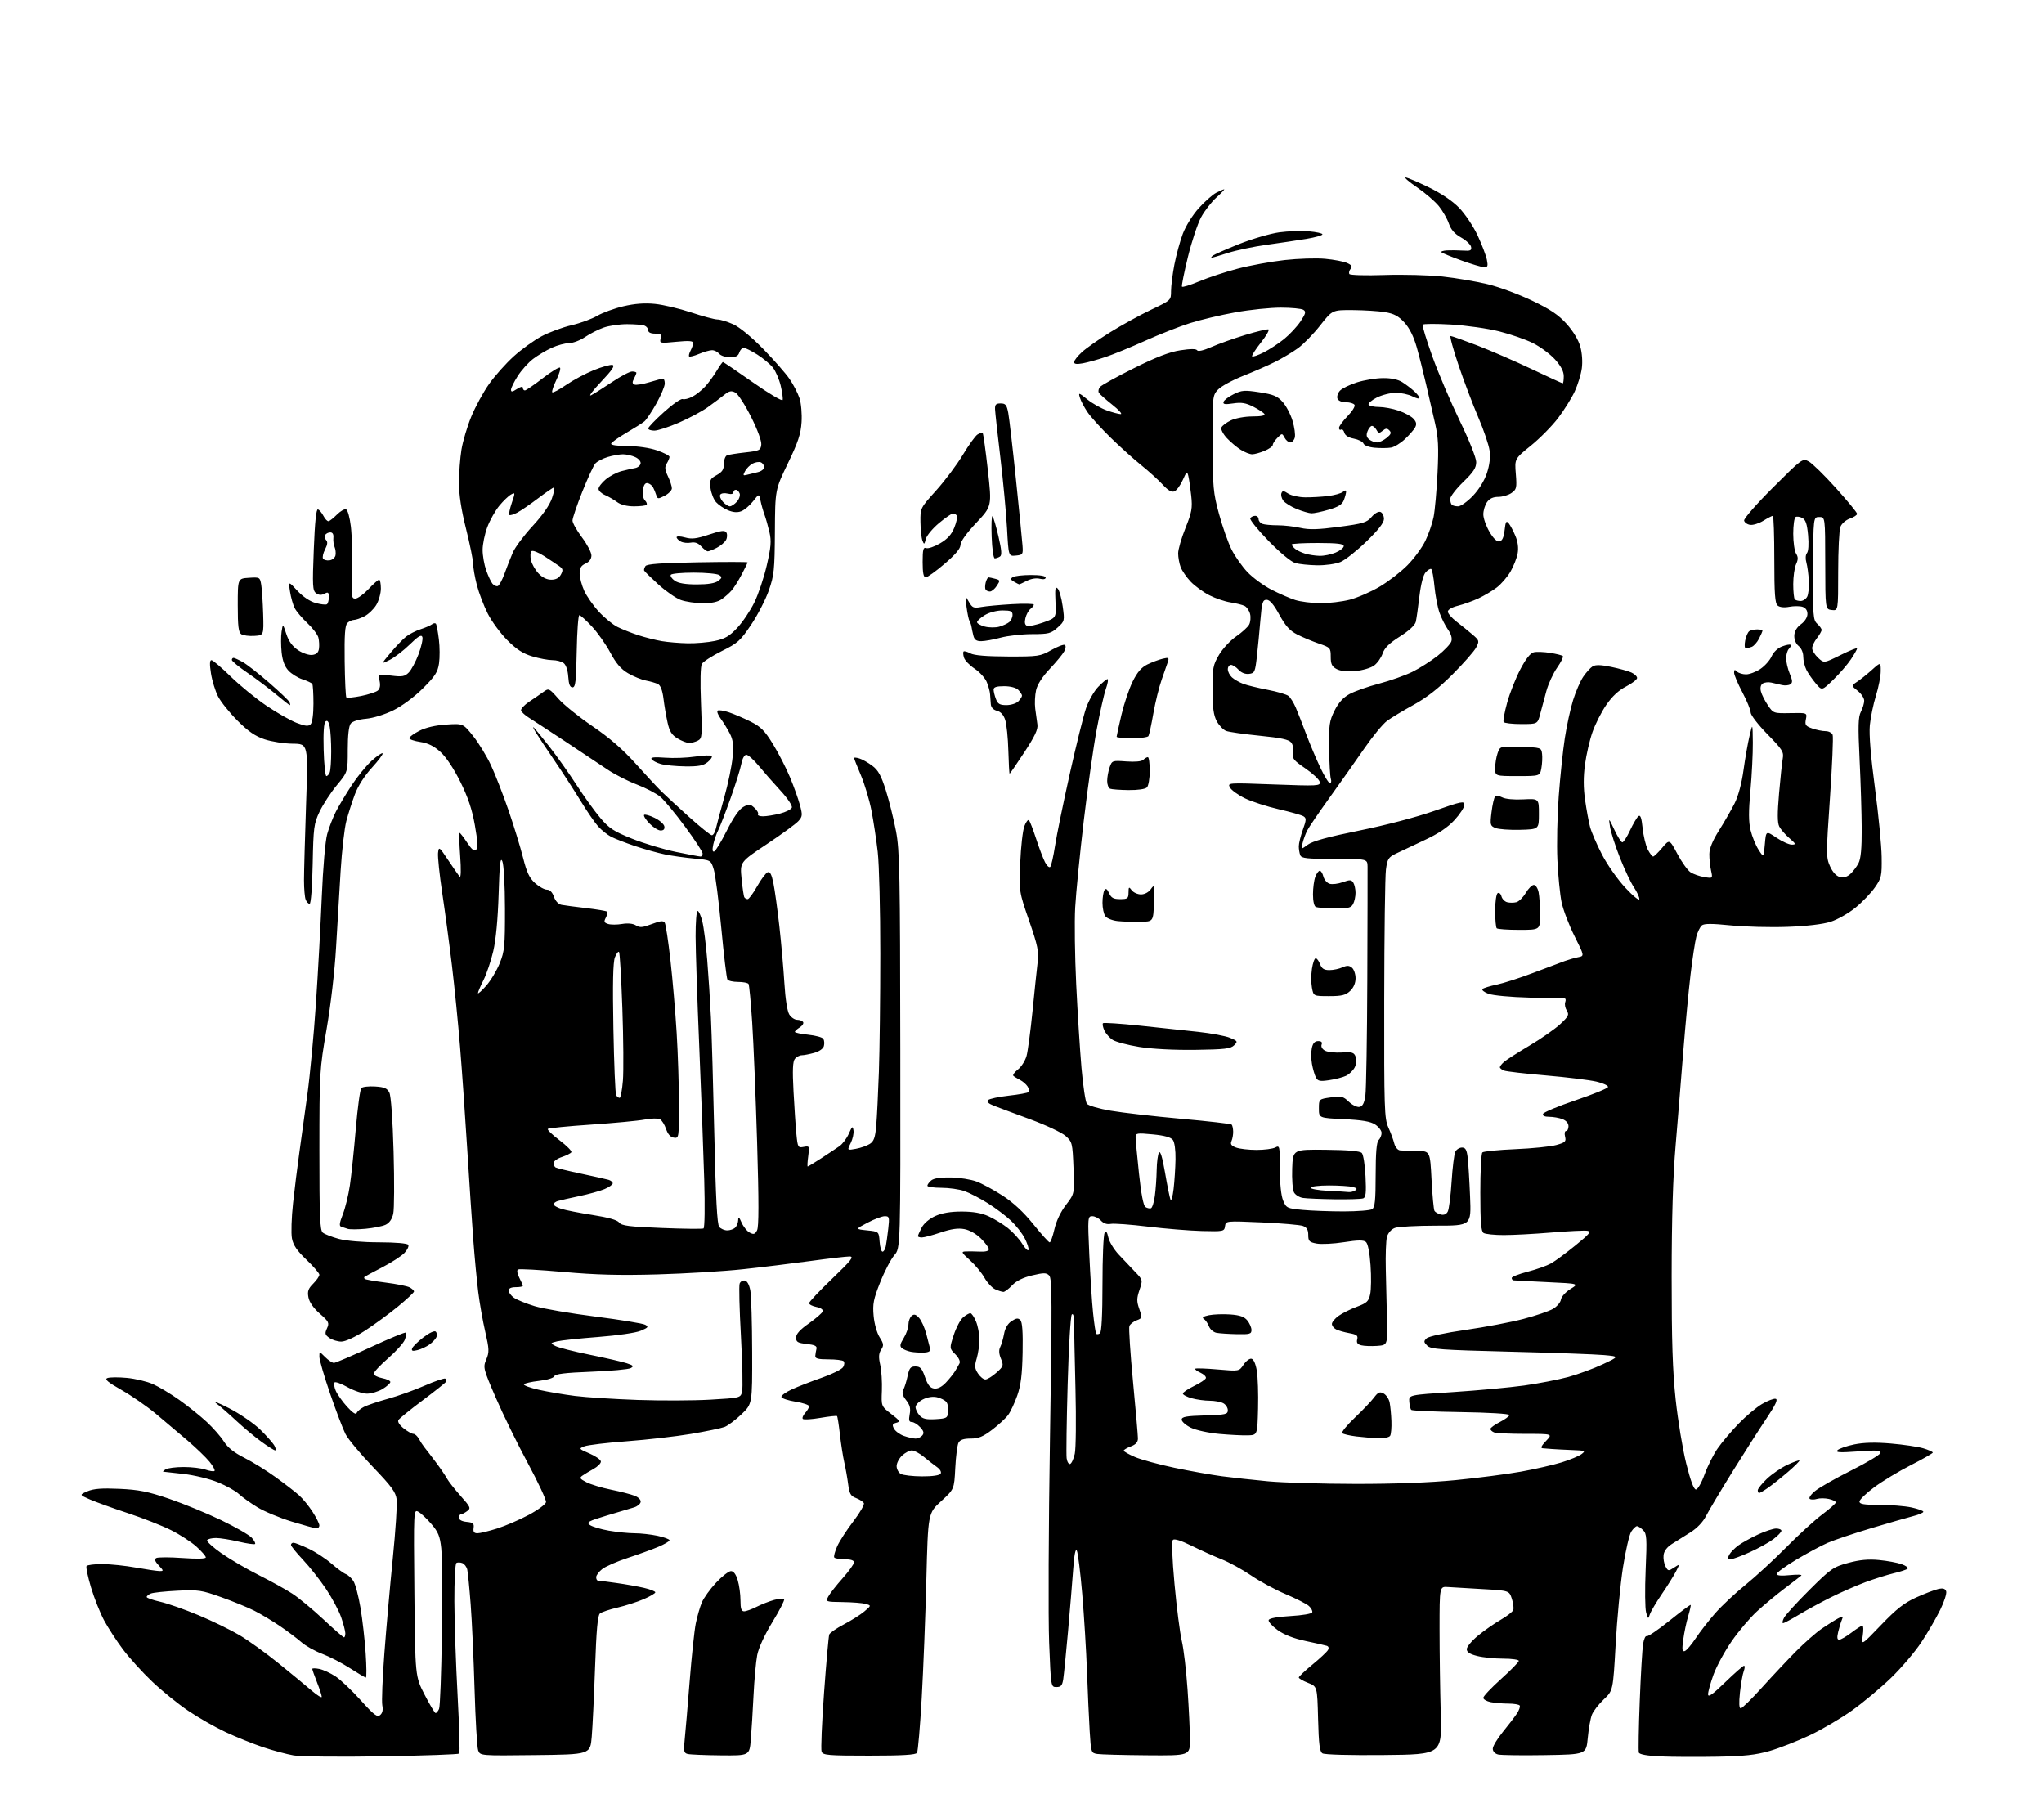 <?xml version="1.0" encoding="UTF-8" standalone="no"?>
<svg 
  version="1.1" 
  xmlns="http://www.w3.org/2000/svg" 
  xmlns:xlink="http://www.w3.org/1999/xlink" 
  xmlns:svg="http://www.w3.org/2000/svg"
  xmlns:rdf="http://www.w3.org/1999/02/22-rdf-syntax-ns#"
  xmlns:cc="http://creativecommons.org/ns#"
  xmlns:dc="http://purl.org/dc/elements/1.1/"
  viewBox="0 0 864 768"
  width="864"
  height="768"
>
<style>svg {background-color: white; }</style>"
<path stroke="none" fill="black" fill-rule="evenodd" d="M161.50,742.29C143.89,742.58 127.10,742.41 124.16,741.91C121.23,741.40 115.38,739.84 111.16,738.42C106.95,737.01 99.86,734.15 95.42,732.07C90.97,729.99 83.84,725.93 79.57,723.04C75.29,720.16 68.45,714.62 64.35,710.72C60.25,706.83 54.67,700.69 51.96,697.07C49.25,693.46 45.65,687.92 43.97,684.78C42.29,681.63 39.81,675.38 38.47,670.90C37.13,666.42 36.28,662.36 36.58,661.88C36.87,661.40 39.90,661.02 43.31,661.03C46.71,661.05 53.10,661.72 57.50,662.52C61.90,663.31 66.37,663.97 67.42,663.98C69.23,664.00 69.21,663.85 67.10,661.61C65.51,659.92 65.20,659.00 66.03,658.48C66.67,658.08 71.66,658.07 77.10,658.46C83.27,658.90 87.00,658.80 87.00,658.20C87.00,657.67 85.21,655.62 83.02,653.64C80.84,651.67 76.00,648.53 72.27,646.67C68.55,644.81 60.33,641.57 54.00,639.49C47.67,637.40 40.48,634.80 38.00,633.72C33.50,631.75 33.50,631.75 37.00,630.26C39.61,629.15 43.05,628.89 50.50,629.23C58.66,629.60 62.52,630.37 71.50,633.43C77.55,635.49 87.45,639.56 93.50,642.47C99.55,645.39 105.36,648.73 106.41,649.89C107.46,651.06 108.09,652.24 107.81,652.53C107.52,652.81 104.41,652.37 100.89,651.54C97.38,650.71 93.06,650.02 91.31,650.01C89.55,650.01 87.86,650.41 87.55,650.92C87.24,651.42 89.97,653.92 93.61,656.47C97.26,659.01 104.35,663.16 109.37,665.68C114.39,668.20 120.75,671.72 123.50,673.50C126.25,675.28 132.17,680.17 136.66,684.37C141.14,688.57 145.08,692.00 145.41,692.00C145.73,692.00 145.99,691.21 145.97,690.25C145.95,689.29 145.15,686.24 144.20,683.49C143.25,680.73 140.35,675.33 137.77,671.49C135.19,667.64 130.81,662.10 128.04,659.17C125.27,656.24 123.00,653.43 123.00,652.92C123.00,652.41 123.48,652.00 124.06,652.00C124.65,652.00 127.51,653.13 130.44,654.51C133.36,655.90 137.72,658.74 140.12,660.84C142.53,662.93 145.26,664.93 146.19,665.27C147.12,665.61 148.56,666.93 149.38,668.20C150.20,669.46 151.55,674.55 152.38,679.50C153.21,684.45 154.20,693.11 154.57,698.75C154.95,704.39 154.99,709.00 154.66,709.00C154.34,709.00 151.31,707.21 147.93,705.03C144.55,702.85 139.28,700.13 136.22,698.98C133.15,697.83 129.16,695.60 127.36,694.01C125.55,692.42 121.46,689.36 118.28,687.20C115.10,685.04 110.25,682.14 107.50,680.75C104.75,679.36 98.45,676.78 93.50,675.02C85.17,672.05 83.80,671.85 75.00,672.29C69.78,672.55 64.71,673.09 63.75,673.49C62.79,673.89 62.00,674.54 62.00,674.95C62.00,675.35 64.55,676.25 67.67,676.95C70.78,677.65 78.10,680.21 83.92,682.65C89.74,685.08 97.55,688.89 101.27,691.09C104.99,693.30 112.42,698.65 117.77,702.98C123.12,707.31 129.41,712.50 131.75,714.51C134.09,716.52 136.00,717.70 136.00,717.12C136.00,716.54 135.10,713.79 134.00,711.00C132.90,708.21 132.00,705.66 132.00,705.34C132.00,705.01 133.34,705.02 134.98,705.35C136.61,705.67 139.71,707.10 141.86,708.52C144.00,709.94 148.78,714.47 152.48,718.59C158.10,724.84 159.45,725.87 160.69,724.84C161.67,724.03 161.98,722.64 161.60,720.75C161.28,719.17 161.68,709.24 162.48,698.69C163.27,688.14 164.88,670.05 166.04,658.50C167.20,646.95 167.94,635.80 167.67,633.72C167.27,630.59 165.52,628.21 157.61,619.96C152.34,614.47 147.14,608.23 146.04,606.08C144.95,603.94 142.02,596.24 139.53,588.97C137.04,581.70 135.00,574.70 135.00,573.42C135.00,571.09 135.00,571.09 137.45,573.55C138.80,574.90 140.47,576.00 141.15,576.00C141.83,576.00 148.84,573.01 156.71,569.35C164.59,565.69 171.26,562.93 171.54,563.21C171.83,563.49 171.63,564.85 171.10,566.23C170.58,567.60 167.42,571.11 164.08,574.02C160.73,576.92 158.00,579.86 158.00,580.54C158.00,581.22 159.57,582.07 161.50,582.43C163.43,582.80 165.00,583.53 165.00,584.06C165.00,584.59 163.54,585.92 161.75,587.01C159.96,588.10 156.99,588.99 155.15,589.00C153.30,589.00 149.62,587.78 146.95,586.28C144.29,584.78 141.80,583.87 141.42,584.25C141.04,584.63 141.26,586.19 141.90,587.72C142.55,589.25 144.70,592.30 146.69,594.50C148.93,596.99 150.47,598.02 150.74,597.23C150.98,596.53 152.38,595.35 153.84,594.60C155.30,593.85 159.88,592.31 164.00,591.17C168.12,590.04 175.08,587.54 179.46,585.63C183.84,583.71 187.79,582.37 188.23,582.64C188.67,582.92 188.79,583.53 188.50,584.00C188.21,584.48 183.73,588.03 178.56,591.90C173.39,595.78 168.82,599.48 168.42,600.14C167.97,600.86 168.84,602.26 170.59,603.66C172.19,604.94 174.05,605.99 174.71,606.00C175.38,606.00 176.43,606.94 177.04,608.08C177.65,609.22 178.77,610.91 179.51,611.83C180.26,612.75 182.43,615.58 184.33,618.12C186.24,620.67 188.31,623.71 188.94,624.89C189.57,626.07 192.15,629.35 194.67,632.19C198.95,637.00 199.13,637.43 197.43,638.67C196.43,639.40 195.25,640.00 194.81,640.00C194.36,640.00 194.00,640.65 194.00,641.44C194.00,642.33 195.24,642.99 197.25,643.19C199.98,643.45 200.45,643.86 200.19,645.75C199.95,647.42 200.38,648.00 201.83,648.00C202.91,648.00 206.65,647.09 210.14,645.99C213.64,644.88 219.65,642.29 223.50,640.24C227.35,638.18 230.63,635.76 230.80,634.86C230.97,633.95 227.50,626.53 223.10,618.36C218.69,610.19 212.61,597.77 209.59,590.76C204.24,578.35 204.13,577.92 205.55,574.54C206.85,571.43 206.80,570.21 205.10,562.78C204.05,558.23 202.72,550.67 202.14,546.00C201.56,541.33 200.62,531.42 200.06,524.00C199.50,516.58 198.35,499.25 197.49,485.50C196.64,471.75 195.28,452.40 194.47,442.50C193.67,432.60 192.12,417.07 191.03,408.00C189.94,398.93 188.10,385.17 186.94,377.44C185.78,369.71 184.98,362.08 185.16,360.49C185.49,357.68 185.62,357.78 189.47,363.55C191.65,366.82 193.83,369.95 194.32,370.50C194.85,371.09 194.93,367.48 194.52,361.75C194.13,356.39 194.02,352.00 194.27,352.00C194.53,352.00 195.96,353.85 197.46,356.11C199.43,359.09 200.48,359.92 201.27,359.13C202.07,358.33 201.92,355.48 200.73,348.77C199.54,342.04 197.85,337.00 194.57,330.39C191.79,324.79 188.56,319.93 186.17,317.78C183.42,315.29 180.94,314.07 177.65,313.57C175.09,313.19 173.00,312.46 173.00,311.96C173.00,311.45 174.91,310.06 177.25,308.86C179.98,307.46 184.04,306.52 188.63,306.22C195.76,305.75 195.76,305.75 200.04,311.13C202.39,314.08 205.78,319.65 207.57,323.50C209.36,327.35 212.68,335.87 214.94,342.44C217.20,349.01 219.97,358.01 221.08,362.44C222.67,368.75 223.78,371.10 226.19,373.25C227.88,374.76 230.13,376.00 231.19,376.00C232.42,376.00 233.48,377.07 234.15,379.01C234.78,380.82 236.05,382.17 237.35,382.42C238.53,382.65 243.24,383.27 247.80,383.80C252.37,384.34 256.34,385.01 256.63,385.30C256.92,385.59 256.68,386.74 256.08,387.85C255.18,389.53 255.35,389.97 257.04,390.51C258.17,390.87 260.82,390.87 262.94,390.51C265.37,390.10 267.54,390.32 268.80,391.10C270.44,392.13 271.63,392.03 275.51,390.55C279.15,389.16 280.40,389.03 280.99,389.98C281.41,390.66 282.49,397.80 283.40,405.86C284.31,413.91 285.49,427.70 286.02,436.50C286.56,445.30 286.99,458.94 287.00,466.82C287.00,480.94 286.97,481.13 284.83,480.82C283.40,480.61 282.29,479.36 281.55,477.16C280.93,475.32 279.77,473.46 278.96,473.02C278.16,472.58 275.25,472.64 272.50,473.17C269.75,473.69 259.55,474.65 249.83,475.31C240.12,475.96 231.89,476.77 231.56,477.11C231.22,477.45 233.45,479.61 236.50,481.91C239.55,484.22 241.81,486.50 241.51,486.98C241.22,487.46 239.40,488.37 237.49,489.00C235.57,489.64 234.00,490.77 234.00,491.52C234.00,492.27 234.38,493.12 234.84,493.40C235.31,493.69 240.14,494.87 245.59,496.02C251.04,497.18 256.29,498.35 257.25,498.63C258.21,498.91 259.00,499.58 259.00,500.12C259.00,500.66 257.42,501.76 255.50,502.57C253.57,503.37 248.74,504.71 244.75,505.54C240.76,506.37 236.71,507.30 235.75,507.59C234.79,507.89 234.00,508.52 234.00,508.99C234.00,509.46 235.46,510.31 237.25,510.89C239.04,511.46 245.00,512.63 250.50,513.49C257.16,514.53 260.91,515.60 261.73,516.68C262.73,518.03 265.91,518.43 279.73,518.98C288.95,519.35 296.90,519.44 297.38,519.18C297.88,518.92 298.01,509.88 297.68,498.61C297.36,487.55 296.42,462.30 295.58,442.50C294.74,422.70 294.05,401.66 294.03,395.75C294.01,389.84 294.40,385.00 294.88,385.00C295.37,385.00 296.26,386.98 296.87,389.41C297.48,391.83 298.41,399.14 298.94,405.66C299.47,412.17 300.18,423.12 300.51,430.00C300.84,436.88 301.49,459.27 301.95,479.77C302.56,506.67 303.13,517.45 304.02,518.52C304.69,519.33 306.22,520.00 307.42,520.00C308.62,520.00 310.14,519.46 310.80,518.80C311.46,518.14 312.02,516.68 312.04,515.55C312.07,513.99 312.41,514.26 313.46,516.67C314.22,518.42 315.75,520.33 316.88,520.93C318.56,521.83 319.11,521.67 320.00,520.00C320.78,518.54 320.79,508.04 320.03,482.73C319.44,463.36 318.51,440.57 317.95,432.11C317.40,423.64 316.71,416.33 316.41,415.86C316.12,415.39 314.14,415.00 312.00,415.00C309.86,415.00 307.83,414.53 307.48,413.96C307.13,413.39 305.96,403.61 304.89,392.21C303.82,380.82 302.40,369.70 301.72,367.50C300.50,363.50 300.50,363.50 293.50,362.86C289.65,362.51 284.04,361.72 281.04,361.10C278.03,360.48 272.32,358.88 268.35,357.55C264.39,356.21 259.87,354.46 258.32,353.65C256.77,352.84 254.33,350.90 252.90,349.34C251.48,347.78 248.12,342.90 245.44,338.50C242.76,334.10 237.80,326.45 234.42,321.50C231.05,316.55 227.46,311.15 226.46,309.50C225.45,307.85 225.10,306.95 225.66,307.50C226.23,308.05 229.20,311.70 232.28,315.61C235.35,319.52 240.45,326.72 243.62,331.61C246.78,336.50 251.33,342.82 253.73,345.66C257.47,350.08 259.41,351.35 267.18,354.46C272.17,356.46 280.53,358.98 285.74,360.05C290.95,361.12 295.62,362.00 296.11,362.00C296.60,362.00 297.00,361.42 297.00,360.71C297.00,360.00 293.66,354.89 289.57,349.36C285.49,343.83 280.78,338.15 279.12,336.76C277.46,335.36 272.95,333.01 269.11,331.54C265.26,330.07 259.68,327.21 256.70,325.18C253.72,323.16 245.71,317.82 238.89,313.32C232.08,308.83 225.18,304.33 223.57,303.32C221.96,302.32 220.47,300.96 220.25,300.30C220.04,299.65 221.59,297.96 223.68,296.56C225.78,295.17 228.52,293.28 229.76,292.38C231.95,290.79 232.14,290.88 236.01,295.27C238.20,297.77 244.69,303.00 250.42,306.90C257.64,311.82 263.25,316.68 268.67,322.73C272.98,327.53 277.89,332.82 279.58,334.48C281.27,336.14 286.53,340.99 291.25,345.25C295.98,349.51 300.33,353.00 300.91,353.00C301.49,353.00 302.24,351.76 302.58,350.25C302.92,348.74 304.52,342.77 306.15,337.00C307.78,331.23 309.37,323.55 309.68,319.95C310.13,314.80 309.88,312.66 308.47,309.95C307.49,308.05 305.78,305.27 304.67,303.76C303.55,302.26 302.95,300.72 303.32,300.35C303.69,299.98 305.79,300.27 307.98,300.99C310.17,301.72 314.34,303.49 317.23,304.94C321.59,307.12 323.21,308.74 326.73,314.47C329.06,318.27 332.31,324.59 333.94,328.52C335.58,332.45 337.47,337.74 338.15,340.29C339.27,344.47 339.21,345.12 337.46,347.04C336.40,348.22 330.41,352.58 324.15,356.75C312.77,364.33 312.77,364.33 313.47,371.40C313.85,375.28 314.38,378.81 314.64,379.23C314.90,379.65 315.54,380.00 316.05,380.00C316.56,380.00 318.36,377.57 320.04,374.59C321.72,371.61 323.72,368.94 324.49,368.64C325.50,368.25 326.17,369.53 326.93,373.30C327.51,376.16 328.64,384.35 329.44,391.50C330.24,398.65 331.19,409.45 331.56,415.50C331.96,422.17 332.78,427.39 333.63,428.75C334.41,429.99 335.91,431.00 336.96,431.00C338.02,431.00 339.15,431.44 339.48,431.97C339.81,432.50 339.16,433.51 338.04,434.21C336.92,434.91 336.00,435.76 336.00,436.10C336.00,436.44 338.55,436.98 341.66,437.30C344.77,437.63 347.64,438.41 348.03,439.05C348.43,439.70 348.53,441.06 348.26,442.09C347.97,443.21 346.30,444.38 344.14,444.98C342.14,445.53 339.77,445.99 338.87,445.99C337.98,446.00 336.69,446.67 336.01,447.49C335.10,448.58 334.94,452.18 335.42,461.24C335.77,467.98 336.32,476.13 336.64,479.35C337.19,484.94 337.33,485.17 339.73,484.71C342.17,484.25 342.22,484.36 341.64,488.62C341.31,491.03 341.21,493.00 341.42,493.00C341.63,493.00 344.21,491.43 347.15,489.52C350.09,487.61 353.56,485.30 354.85,484.40C356.15,483.49 357.93,481.12 358.80,479.13C360.22,475.92 360.45,475.76 360.77,477.76C360.97,479.00 360.44,481.41 359.59,483.11C358.05,486.21 358.05,486.21 361.77,485.53C363.82,485.16 366.48,484.22 367.67,483.46C369.39,482.35 369.95,480.77 370.38,475.78C370.69,472.33 371.19,462.07 371.51,453.00C371.83,443.93 372.10,421.43 372.10,403.00C372.11,384.57 371.62,365.23 371.01,360.00C370.41,354.77 369.21,346.90 368.35,342.50C367.50,338.10 365.49,331.42 363.90,327.65C362.30,323.88 361.00,320.58 361.00,320.33C361.00,320.07 362.01,320.17 363.25,320.55C364.49,320.92 366.95,322.32 368.71,323.64C371.24,325.53 372.47,327.77 374.47,334.10C375.87,338.53 377.79,346.28 378.75,351.33C380.29,359.53 380.48,369.33 380.56,444.00C380.65,527.50 380.65,527.50 378.03,530.50C376.59,532.15 373.91,537.27 372.08,541.88C369.21,549.09 368.82,551.08 369.28,556.14C369.58,559.48 370.68,563.38 371.82,565.18C373.56,567.93 373.64,568.61 372.46,570.42C371.43,572.00 371.33,573.54 372.07,576.81C372.60,579.17 372.91,584.09 372.77,587.72C372.50,594.33 372.50,594.33 376.69,597.57C380.39,600.41 380.65,600.86 378.87,601.32C377.21,601.76 377.04,602.20 377.90,603.82C378.48,604.90 380.38,606.29 382.13,606.89C383.87,607.50 386.08,608.00 387.03,608.00C387.98,608.00 389.25,607.40 389.86,606.67C390.69,605.67 390.47,604.81 388.94,603.17C387.83,601.98 386.24,601.00 385.42,601.00C384.26,601.00 384.05,600.25 384.52,597.72C384.99,595.26 384.62,593.78 383.03,591.77C381.48,589.80 381.17,588.62 381.86,587.30C382.38,586.31 383.19,583.70 383.65,581.50C384.36,578.14 384.90,577.50 386.97,577.50C389.00,577.50 389.71,578.30 391.00,582.00C392.15,585.34 393.15,586.58 394.84,586.83C396.34,587.04 398.05,586.18 399.81,584.33C401.28,582.77 403.03,580.60 403.70,579.50C404.37,578.40 405.23,576.90 405.60,576.16C406.00,575.38 405.25,573.79 403.80,572.34C401.31,569.86 401.31,569.86 403.16,564.18C404.18,561.06 405.96,557.71 407.12,556.75C408.27,555.79 409.64,555.00 410.16,555.00C410.68,555.00 411.75,556.56 412.55,558.47C413.35,560.38 414.00,563.81 414.00,566.10C414.00,568.39 413.48,571.99 412.86,574.09C411.90,577.29 411.98,578.32 413.38,580.45C414.30,581.85 415.70,583.00 416.51,583.00C417.31,583.00 419.41,581.71 421.17,580.14C424.18,577.45 424.29,577.11 423.10,574.23C422.25,572.19 422.15,570.57 422.78,569.34C423.31,568.33 424.04,565.81 424.42,563.74C424.85,561.32 425.99,559.40 427.60,558.34C429.56,557.06 430.36,556.97 431.30,557.91C432.13,558.75 432.43,562.95 432.26,571.56C432.08,580.97 431.53,585.39 430.01,589.75C428.90,592.91 427.17,596.62 426.16,598.00C425.15,599.38 422.11,602.19 419.41,604.24C415.54,607.20 413.61,607.99 410.29,607.99C407.29,608.00 405.81,608.51 405.16,609.75C404.65,610.71 404.04,615.53 403.79,620.45C403.34,629.40 403.34,629.40 397.81,634.45C392.28,639.50 392.28,639.50 391.57,667.59C391.18,683.04 390.29,705.57 389.61,717.65C388.92,729.73 388.03,740.15 387.62,740.80C387.09,741.67 381.44,742.00 367.41,742.00C350.05,742.00 347.87,741.82 347.29,740.31C346.93,739.38 347.40,728.15 348.33,715.36C349.26,702.57 350.25,691.52 350.52,690.80C350.80,690.09 353.58,688.16 356.69,686.53C359.81,684.90 363.71,682.44 365.35,681.06C368.32,678.55 368.32,678.55 365.91,677.87C364.59,677.50 360.22,677.15 356.21,677.10C348.98,677.00 348.94,676.98 350.12,674.75C350.78,673.51 353.49,670.05 356.16,667.05C358.82,664.05 361.00,661.02 361.00,660.30C361.00,659.45 359.63,659.00 357.06,659.00C354.89,659.00 352.90,658.64 352.63,658.21C352.36,657.77 352.94,655.63 353.91,653.46C354.89,651.28 357.97,646.53 360.75,642.91C363.54,639.28 365.51,635.82 365.14,635.22C364.76,634.62 363.26,633.67 361.80,633.11C359.58,632.27 359.04,631.31 358.52,627.30C358.18,624.66 357.44,620.48 356.87,618.01C356.31,615.53 355.48,610.22 355.03,606.19C354.58,602.17 354.03,598.70 353.82,598.49C353.61,598.28 350.43,598.62 346.75,599.25C343.07,599.88 339.75,600.08 339.37,599.70C338.99,599.32 339.43,598.19 340.34,597.18C341.25,596.17 342.00,594.89 342.00,594.33C342.00,593.78 339.45,592.91 336.32,592.41C333.20,591.91 330.49,591.02 330.30,590.43C330.11,589.84 332.10,588.38 334.73,587.18C337.35,585.98 343.06,583.76 347.41,582.25C351.76,580.74 355.79,578.73 356.37,577.80C356.95,576.86 357.07,575.74 356.62,575.30C356.18,574.86 353.27,574.50 350.16,574.50C345.74,574.50 344.53,574.17 344.63,573.00C344.70,572.17 344.93,570.83 345.13,570.00C345.41,568.88 344.35,568.37 341.00,568.00C337.19,567.58 336.50,567.17 336.50,565.31C336.50,563.78 338.16,561.94 341.92,559.31C344.91,557.21 347.53,554.93 347.76,554.24C348.01,553.49 346.94,552.74 345.09,552.37C343.39,552.03 342.00,551.31 342.00,550.76C342.00,550.22 346.39,545.56 351.75,540.42C359.91,532.60 361.11,531.06 359.13,531.03C357.83,531.02 350.40,531.87 342.63,532.94C334.86,534.00 321.98,535.58 314.00,536.43C306.02,537.29 289.82,538.27 278.00,538.61C261.95,539.06 251.86,538.80 238.20,537.58C228.13,536.68 219.47,536.21 218.95,536.53C218.40,536.87 218.63,538.31 219.50,540.01C220.33,541.60 221.00,543.15 221.00,543.45C221.00,543.75 219.65,544.00 218.00,544.00C216.05,544.00 215.00,544.51 215.00,545.44C215.00,546.24 216.01,547.60 217.25,548.48C218.49,549.35 222.43,550.95 226.00,552.03C229.57,553.11 241.16,555.09 251.74,556.44C262.33,557.79 271.78,559.34 272.74,559.89C274.27,560.74 274.01,561.08 270.83,562.42C268.74,563.30 261.03,564.42 252.83,565.05C244.95,565.65 237.15,566.48 235.50,566.89C232.53,567.63 232.52,567.66 234.73,568.85C235.95,569.51 242.48,571.17 249.23,572.54C255.98,573.91 263.03,575.53 264.90,576.14C267.77,577.08 268.03,577.40 266.60,578.20C265.67,578.73 258.13,579.41 249.86,579.73C238.84,580.16 234.68,580.66 234.32,581.62C234.03,582.37 231.30,583.21 227.89,583.59C224.62,583.96 221.74,584.62 221.47,585.05C221.20,585.48 224.02,586.52 227.74,587.36C231.46,588.20 238.32,589.37 243.00,589.96C247.68,590.55 259.60,591.31 269.50,591.66C279.40,592.00 293.24,591.95 300.26,591.54C312.97,590.80 313.01,590.79 313.68,588.15C314.05,586.69 313.83,576.17 313.20,564.78C312.56,553.38 312.31,543.35 312.65,542.48C312.98,541.61 313.98,541.04 314.86,541.21C315.86,541.40 316.74,543.03 317.18,545.51C317.57,547.70 317.91,559.36 317.94,571.42C318.00,593.34 318.00,593.34 313.43,597.72C310.91,600.13 307.69,602.55 306.26,603.09C304.83,603.63 298.47,604.95 292.12,606.02C285.77,607.09 273.58,608.48 265.04,609.12C256.49,609.75 248.38,610.72 247.00,611.28C244.56,612.26 244.61,612.33 249.25,614.33C251.86,615.45 254.00,616.98 254.00,617.73C254.00,618.48 252.62,619.86 250.93,620.80C249.23,621.73 247.12,623.01 246.23,623.63C244.83,624.60 245.05,624.98 247.90,626.45C249.71,627.38 254.40,628.80 258.34,629.60C262.28,630.40 266.76,631.55 268.30,632.17C269.94,632.82 270.97,633.91 270.80,634.81C270.63,635.65 269.38,636.66 268.00,637.07C266.62,637.47 261.46,639.02 256.53,640.50C248.61,642.89 247.77,643.36 249.35,644.51C250.33,645.23 253.95,646.31 257.40,646.91C260.84,647.51 265.74,648.00 268.28,648.00C270.82,648.00 275.17,648.49 277.95,649.08C280.73,649.68 283.00,650.52 283.00,650.96C283.00,651.40 280.86,652.65 278.25,653.75C275.64,654.85 269.81,656.96 265.30,658.44C260.79,659.92 255.96,662.03 254.55,663.14C253.15,664.24 252.00,665.79 252.00,666.57C252.00,667.36 252.34,668.01 252.75,668.02C253.16,668.03 256.65,668.48 260.50,669.02C264.35,669.55 269.64,670.49 272.25,671.10C274.86,671.70 277.00,672.55 277.00,672.98C277.00,673.40 274.79,674.71 272.08,675.87C269.38,677.03 264.40,678.63 261.03,679.42C257.65,680.20 254.30,681.33 253.59,681.93C252.64,682.71 252.08,688.91 251.53,704.75C251.11,716.71 250.48,729.88 250.13,734.00C249.50,741.50 249.50,741.50 226.23,741.77C202.96,742.04 202.96,742.04 202.12,739.77C201.66,738.52 200.98,726.92 200.60,714.00C200.22,701.08 199.48,684.88 198.95,678.00C198.43,671.12 197.78,664.54 197.51,663.36C197.24,662.18 196.30,660.94 195.42,660.61C194.54,660.27 193.41,660.25 192.91,660.56C192.41,660.87 192.03,668.18 192.06,676.81C192.09,685.44 192.70,703.30 193.42,716.50C194.13,729.70 194.45,740.78 194.11,741.13C193.77,741.47 179.10,742.00 161.50,742.29zM725.50,742.45C717.25,742.59 706.60,742.54 701.84,742.32C696.28,742.07 693.03,741.49 692.75,740.71C692.52,740.05 692.68,730.27 693.12,719.00C693.55,707.73 694.20,696.81 694.54,694.75C694.89,692.68 695.56,691.23 696.02,691.51C696.49,691.80 700.80,688.88 705.61,685.03C710.41,681.17 714.48,678.14 714.64,678.30C714.80,678.46 714.32,680.60 713.59,683.05C712.85,685.50 711.92,689.92 711.52,692.87C710.92,697.18 711.05,698.15 712.14,697.80C712.89,697.56 714.96,695.14 716.75,692.43C718.54,689.72 722.26,684.94 725.01,681.81C727.76,678.68 733.50,673.30 737.76,669.86C742.02,666.42 749.77,659.27 755.00,653.98C760.23,648.68 767.09,642.42 770.25,640.06C773.41,637.69 776.00,635.40 776.00,634.96C776.00,634.52 774.66,633.86 773.02,633.50C771.38,633.15 769.14,633.14 768.03,633.49C766.92,633.84 765.56,633.85 765.01,633.50C764.44,633.15 765.37,631.71 767.12,630.24C768.84,628.79 775.70,624.88 782.35,621.55C789.00,618.22 794.63,614.87 794.85,614.10C795.20,612.94 793.61,612.83 785.38,613.42C777.56,613.99 775.75,613.88 776.71,612.91C777.38,612.23 780.56,611.13 783.77,610.47C787.79,609.64 792.64,609.52 799.27,610.08C804.57,610.53 810.73,611.44 812.95,612.10C815.18,612.77 817.00,613.58 817.00,613.91C816.99,614.23 812.83,616.62 807.74,619.20C802.66,621.79 795.69,626.00 792.25,628.55C788.81,631.11 786.00,633.83 786.00,634.60C786.00,635.69 787.87,636.00 794.45,636.00C799.10,636.00 805.17,636.49 807.95,637.08C810.73,637.68 813.00,638.50 813.00,638.91C813.00,639.33 811.09,640.15 808.75,640.74C806.41,641.34 798.42,643.64 791.00,645.85C783.58,648.07 775.25,650.87 772.50,652.07C769.75,653.27 763.79,656.47 759.25,659.19C754.71,661.91 751.00,664.62 751.00,665.21C751.00,665.91 752.93,666.08 756.64,665.70C759.75,665.38 761.88,665.47 761.39,665.90C760.90,666.33 757.73,668.76 754.36,671.32C750.98,673.87 745.76,678.20 742.76,680.94C739.76,683.68 734.90,689.40 731.96,693.66C729.02,697.91 725.57,704.25 724.30,707.74C723.04,711.23 722.00,714.97 722.00,716.04C722.00,717.50 723.79,716.25 729.22,710.99C733.19,707.15 736.78,704.00 737.19,704.00C737.61,704.00 737.56,705.03 737.08,706.30C736.60,707.56 735.88,711.61 735.48,715.30C735.01,719.74 735.12,722.00 735.81,722.00C736.38,722.00 740.37,718.10 744.67,713.33C748.98,708.56 755.46,701.66 759.07,698.00C762.69,694.33 767.64,689.98 770.07,688.32C772.51,686.66 775.58,684.73 776.90,684.03C779.08,682.88 779.23,682.94 778.54,684.63C778.11,685.66 777.42,687.96 776.99,689.75C776.44,692.06 776.56,693.00 777.43,693.00C778.10,693.00 780.41,691.66 782.57,690.03C784.73,688.39 786.84,687.04 787.26,687.03C787.68,687.01 787.74,688.91 787.39,691.25C786.75,695.50 786.75,695.50 795.13,686.78C801.68,679.95 804.91,677.43 810.00,675.13C813.58,673.52 817.75,671.92 819.27,671.58C821.27,671.12 822.21,671.38 822.64,672.51C822.97,673.37 821.84,676.92 820.12,680.40C818.41,683.89 814.81,690.06 812.12,694.12C809.43,698.18 803.69,704.92 799.37,709.10C795.04,713.29 787.66,719.46 782.96,722.82C778.26,726.18 770.16,730.94 764.96,733.40C759.76,735.86 752.12,738.84 748.00,740.03C742.11,741.72 737.28,742.24 725.50,742.45zM304.65,741.88C297.97,741.82 291.67,741.55 290.66,741.29C289.06,740.88 288.90,740.10 289.42,735.16C289.75,732.05 290.69,720.95 291.52,710.50C292.35,700.05 293.51,689.09 294.10,686.16C294.70,683.22 295.84,679.23 296.65,677.30C297.45,675.37 300.17,671.59 302.69,668.90C305.21,666.20 308.04,664.00 308.98,664.00C310.09,664.00 311.09,665.34 311.84,667.87C312.48,669.99 313.00,673.82 313.00,676.37C313.00,679.87 313.37,681.00 314.54,681.00C315.39,681.00 317.75,680.15 319.79,679.11C321.83,678.07 325.18,676.76 327.24,676.19C329.30,675.63 331.19,675.51 331.45,675.92C331.71,676.34 329.47,680.68 326.48,685.58C323.19,690.96 320.66,696.46 320.07,699.49C319.54,702.24 318.84,709.90 318.52,716.50C318.20,723.10 317.68,731.54 317.37,735.25C316.80,742.00 316.80,742.00 304.65,741.88zM484.75,741.85C474.71,741.77 465.30,741.52 463.84,741.29C461.23,740.89 461.17,740.70 460.61,731.69C460.30,726.64 459.79,715.30 459.47,706.50C459.15,697.70 458.25,682.93 457.46,673.68C456.67,664.43 455.64,656.17 455.16,655.33C454.61,654.33 454.07,657.09 453.64,663.14C453.27,668.29 452.29,680.15 451.45,689.50C450.61,698.85 449.70,707.96 449.42,709.75C449.01,712.35 448.44,713.00 446.56,713.00C444.22,713.00 444.22,713.00 443.47,694.25C443.06,683.94 443.22,645.12 443.82,608.00C444.76,550.12 444.71,540.30 443.50,539.08C442.29,537.86 441.26,537.85 436.29,539.03C432.44,539.94 429.61,541.34 427.85,543.20C426.39,544.74 424.72,546.00 424.15,546.00C423.57,546.00 422.00,545.50 420.67,544.90C419.34,544.29 417.30,542.09 416.13,540.02C414.96,537.94 412.20,534.61 410.00,532.62C406.37,529.34 406.20,528.99 408.25,528.90C409.49,528.85 412.19,528.88 414.25,528.98C416.56,529.09 418.00,528.70 418.00,527.98C418.00,527.33 416.51,525.31 414.68,523.48C412.69,521.49 409.87,519.88 407.63,519.46C404.98,518.96 402.11,519.37 397.63,520.88C394.18,522.05 390.60,523.00 389.68,523.00C388.76,523.00 388.00,522.75 388.00,522.45C388.00,522.15 388.70,520.54 389.57,518.87C390.50,517.06 392.81,515.08 395.32,513.94C398.15,512.66 401.76,512.04 406.50,512.04C411.33,512.04 414.85,512.65 417.85,514.02C420.25,515.10 423.93,517.36 426.04,519.03C428.16,520.71 430.90,523.71 432.13,525.72C433.37,527.72 434.55,528.86 434.75,528.25C434.95,527.65 434.23,525.43 433.14,523.32C432.06,521.22 429.44,517.87 427.33,515.88C425.23,513.89 420.82,510.57 417.55,508.51C414.28,506.46 409.84,504.15 407.68,503.39C405.52,502.62 401.11,502.00 397.87,502.00C394.64,502.00 392.00,501.61 392.00,501.12C392.00,500.64 392.74,499.63 393.65,498.87C394.73,497.98 397.62,497.54 401.90,497.63C405.53,497.69 410.42,498.46 412.76,499.34C415.11,500.21 420.08,502.90 423.81,505.31C428.32,508.23 432.66,512.27 436.77,517.37C440.16,521.59 443.28,525.06 443.69,525.07C444.10,525.09 445.00,522.58 445.70,519.51C446.49,516.03 448.34,512.14 450.59,509.21C454.21,504.50 454.21,504.50 453.77,493.60C453.35,483.05 453.24,482.61 450.42,480.09C448.81,478.66 442.10,475.50 435.50,473.07C428.90,470.65 421.96,468.05 420.07,467.31C417.77,466.40 416.98,465.62 417.65,464.95C418.21,464.39 422.14,463.55 426.39,463.07C430.65,462.60 434.42,461.91 434.78,461.56C435.14,461.20 434.95,460.14 434.37,459.20C433.78,458.27 432.33,457.00 431.13,456.40C429.94,455.79 428.68,455.01 428.33,454.66C427.98,454.31 428.88,453.10 430.32,451.96C431.77,450.82 433.40,448.23 433.94,446.20C434.48,444.16 435.60,435.75 436.43,427.50C437.25,419.25 438.22,410.00 438.58,406.94C439.15,402.04 438.73,399.92 435.00,389.11C430.76,376.85 430.76,376.85 431.25,364.67C431.52,357.98 432.31,351.00 433.00,349.17C433.68,347.35 434.57,346.22 434.97,346.67C435.36,347.13 436.71,350.65 437.97,354.50C439.22,358.35 440.91,362.79 441.71,364.36C442.51,365.94 443.52,366.84 443.95,366.36C444.38,365.89 445.28,361.90 445.96,357.50C446.63,353.10 449.42,339.48 452.15,327.24C454.88,315.00 458.00,302.41 459.08,299.26C460.16,296.12 462.48,292.07 464.22,290.27C465.97,288.47 467.73,287.00 468.15,287.00C468.57,287.00 468.26,288.84 467.47,291.09C466.67,293.34 464.92,301.11 463.57,308.34C462.21,315.58 459.75,332.98 458.09,347.00C456.44,361.02 454.81,377.45 454.48,383.50C454.14,389.55 454.34,404.18 454.91,416.00C455.48,427.82 456.49,443.71 457.14,451.29C457.80,458.88 458.83,465.72 459.42,466.49C460.01,467.27 464.57,468.60 469.54,469.44C474.51,470.29 487.90,471.82 499.30,472.84C510.70,473.86 520.29,474.96 520.61,475.28C520.94,475.61 521.23,476.91 521.26,478.19C521.30,479.46 520.98,481.28 520.56,482.24C519.98,483.55 520.44,484.22 522.46,484.99C523.93,485.54 527.83,486.00 531.13,486.00C534.43,486.00 538.00,485.53 539.07,484.96C540.92,483.97 541.00,484.35 541.00,494.00C541.00,500.31 541.52,505.30 542.38,507.38C543.71,510.56 544.04,510.71 550.63,511.34C554.41,511.69 562.23,511.98 568.00,511.98C573.77,511.97 579.17,511.55 579.99,511.03C581.19,510.27 581.48,507.44 581.49,496.59C581.50,487.15 581.87,482.73 582.75,481.85C583.44,481.16 584.00,479.80 584.00,478.82C584.00,477.85 582.78,476.25 581.30,475.27C579.30,473.97 575.82,473.37 568.05,473.00C557.50,472.50 557.50,472.50 557.50,468.51C557.50,464.52 557.50,464.52 562.50,463.81C566.99,463.17 567.75,463.35 570.15,465.64C571.61,467.04 573.63,468.02 574.65,467.83C576.00,467.57 576.68,466.25 577.15,462.99C577.50,460.52 577.87,438.48 577.96,414.00C578.06,389.52 578.10,368.04 578.07,366.25C578.00,363.00 578.00,363.00 564.11,363.00C552.36,363.00 550.12,362.76 549.61,361.42C549.27,360.55 549.00,358.86 549.00,357.67C548.99,356.48 549.77,353.34 550.71,350.69C552.21,346.50 552.25,345.77 550.97,344.98C550.16,344.48 545.45,343.14 540.50,342.01C535.55,340.88 529.13,338.80 526.24,337.40C523.35,336.00 520.50,333.94 519.91,332.83C518.83,330.82 518.96,330.81 538.51,331.54C557.14,332.23 558.18,332.18 557.85,330.47C557.66,329.48 554.93,326.92 551.79,324.77C546.75,321.33 546.14,320.56 546.60,318.19C546.89,316.70 546.54,314.75 545.81,313.82C544.82,312.55 541.54,311.84 532.50,310.94C525.90,310.28 519.51,309.37 518.30,308.91C517.09,308.46 515.30,306.60 514.32,304.79C512.97,302.28 512.55,299.12 512.53,291.50C512.50,282.35 512.73,281.10 515.27,276.78C516.80,274.19 520.05,270.68 522.51,268.99C524.96,267.31 527.44,265.05 528.01,263.98C528.58,262.91 528.76,260.89 528.41,259.49C528.06,258.09 527.03,256.57 526.13,256.11C525.24,255.65 522.55,254.98 520.17,254.61C517.78,254.25 513.73,252.88 511.17,251.56C508.60,250.25 505.07,247.68 503.31,245.84C501.56,244.00 499.65,241.23 499.06,239.68C498.48,238.14 498.00,235.51 498.00,233.85C498.00,232.19 499.39,227.38 501.09,223.17C503.79,216.45 504.09,214.76 503.53,209.50C503.17,206.20 502.62,202.45 502.31,201.18C501.80,199.06 501.58,199.22 499.92,202.94C498.91,205.19 497.32,207.32 496.39,207.68C495.22,208.13 493.70,207.25 491.49,204.84C489.73,202.92 485.64,199.21 482.40,196.60C479.15,193.99 473.26,188.68 469.31,184.82C465.36,180.95 461.01,176.14 459.66,174.14C458.31,172.14 456.88,169.43 456.49,168.11C455.80,165.81 455.91,165.83 459.64,168.82C461.76,170.53 465.47,172.61 467.88,173.46C470.28,174.31 472.91,175.00 473.72,175.00C474.52,175.00 472.93,173.22 470.18,171.05C467.43,168.87 464.87,166.60 464.50,166.00C464.13,165.40 464.34,164.30 464.96,163.55C465.58,162.80 472.03,159.23 479.29,155.61C488.75,150.90 494.33,148.75 498.95,148.04C503.25,147.38 505.62,147.38 506.03,148.05C506.41,148.66 508.73,148.13 512.07,146.65C515.06,145.34 521.47,143.05 526.33,141.57C531.19,140.10 535.61,139.04 536.16,139.22C536.70,139.40 535.26,141.92 532.95,144.82C530.65,147.72 528.99,150.33 529.28,150.62C529.57,150.90 531.76,150.15 534.15,148.95C536.54,147.74 540.44,145.18 542.82,143.26C545.19,141.33 548.31,137.98 549.75,135.80C551.93,132.51 552.13,131.69 550.93,130.94C550.15,130.44 545.87,130.02 541.42,130.02C536.98,130.01 528.33,130.90 522.21,132.01C516.08,133.11 507.44,135.16 503.01,136.56C498.58,137.96 490.07,141.30 484.10,144.00C478.13,146.69 470.60,149.78 467.37,150.86C464.14,151.95 459.81,153.15 457.75,153.53C455.16,154.01 454.00,153.86 454.00,153.05C454.00,152.41 455.46,150.53 457.25,148.88C459.04,147.22 464.45,143.42 469.27,140.42C474.09,137.42 481.85,133.15 486.52,130.93C495.00,126.90 495.00,126.90 495.00,123.04C495.00,120.91 495.64,115.87 496.41,111.84C497.19,107.80 498.79,101.93 499.97,98.80C501.18,95.58 504.10,90.88 506.68,88.01C509.20,85.21 512.53,82.26 514.08,81.46C515.63,80.66 517.15,80.00 517.45,80.00C517.76,80.00 516.29,81.55 514.19,83.45C512.09,85.34 509.17,89.10 507.71,91.80C506.24,94.50 503.73,102.06 502.13,108.60C500.53,115.15 499.40,120.79 499.61,121.15C499.82,121.51 503.11,120.50 506.91,118.90C510.70,117.31 518.02,114.90 523.16,113.55C528.30,112.20 537.19,110.57 542.93,109.92C548.67,109.28 556.41,109.03 560.14,109.38C563.87,109.72 568.06,110.53 569.45,111.16C571.37,112.04 571.72,112.63 570.91,113.61C570.31,114.33 570.08,115.32 570.38,115.81C570.69,116.31 577.26,116.50 585.22,116.23C593.07,115.97 604.13,116.26 609.78,116.88C615.44,117.49 623.99,118.95 628.78,120.10C633.58,121.26 642.05,124.39 647.61,127.06C655.37,130.77 658.77,133.07 662.22,136.90C664.96,139.94 667.21,143.68 667.99,146.46C668.75,149.16 669.01,152.93 668.63,155.68C668.28,158.24 666.93,162.62 665.64,165.42C664.35,168.21 661.20,173.26 658.64,176.64C656.09,180.01 650.90,185.28 647.11,188.34C640.22,193.91 640.22,193.91 640.74,200.31C641.21,206.19 641.06,206.85 638.90,208.36C637.61,209.26 635.11,210.00 633.33,210.00C631.14,210.00 629.62,210.71 628.56,212.22C627.70,213.44 627.00,215.77 627.00,217.38C627.00,219.00 628.16,222.30 629.58,224.72C631.26,227.60 632.73,229.01 633.83,228.80C634.99,228.58 635.65,227.14 636.00,224.07C636.42,220.41 636.71,219.92 637.73,221.16C638.40,221.98 639.68,224.38 640.56,226.49C641.61,229.01 641.94,231.55 641.51,233.91C641.15,235.89 639.78,239.34 638.48,241.59C637.17,243.84 634.56,246.86 632.69,248.29C630.81,249.72 627.30,251.81 624.89,252.93C622.47,254.04 618.59,255.44 616.25,256.02C613.74,256.64 612.00,257.66 612.00,258.50C612.00,259.28 613.64,261.17 615.64,262.71C617.64,264.24 620.67,266.69 622.37,268.15C625.33,270.69 625.39,270.90 623.97,273.65C623.16,275.22 618.67,280.32 614.00,285.00C608.11,290.89 603.05,294.85 597.50,297.90C593.10,300.32 588.06,303.36 586.30,304.66C584.53,305.97 580.23,311.19 576.73,316.27C573.23,321.34 566.64,330.68 562.09,337.00C557.54,343.32 553.25,349.62 552.55,351.00C551.85,352.38 550.98,354.76 550.61,356.30C549.93,359.11 549.93,359.11 552.82,356.98C554.84,355.48 561.35,353.70 574.60,351.02C585.77,348.76 598.71,345.37 606.25,342.72C617.88,338.63 619.00,338.41 619.00,340.14C619.00,341.19 617.12,344.09 614.82,346.58C611.91,349.73 608.02,352.34 602.07,355.10C597.36,357.30 591.92,359.86 590.00,360.79C586.88,362.31 586.43,363.05 585.84,367.50C585.47,370.25 585.15,395.00 585.11,422.50C585.05,468.71 585.18,472.80 586.86,476.50C587.85,478.70 588.98,481.74 589.35,483.25C589.74,484.79 590.80,486.08 591.77,486.19C592.72,486.30 595.98,486.41 599.00,486.44C604.50,486.50 604.50,486.50 605.12,498.64C605.47,505.32 606.02,511.23 606.36,511.77C606.69,512.31 607.88,513.00 609.00,513.29C610.31,513.63 611.36,513.19 611.97,512.05C612.49,511.08 613.22,505.38 613.59,499.39C613.97,493.40 614.68,487.71 615.17,486.75C615.67,485.79 616.93,485.00 617.97,485.00C619.47,485.00 619.99,485.92 620.39,489.25C620.68,491.59 621.13,499.01 621.40,505.75C621.90,518.00 621.90,518.00 607.02,518.00C598.83,518.00 590.99,518.43 589.59,518.96C588.10,519.53 586.74,521.08 586.28,522.71C585.85,524.25 585.63,530.45 585.78,536.50C585.93,542.55 586.16,552.23 586.28,558.00C586.50,568.50 586.50,568.50 582.08,568.82C579.65,568.99 576.65,568.88 575.42,568.57C573.80,568.16 573.33,567.47 573.69,566.07C574.11,564.47 573.52,564.01 570.35,563.43C568.23,563.05 565.71,562.33 564.75,561.83C563.79,561.34 563.00,560.30 563.00,559.53C563.00,558.76 564.28,557.22 565.85,556.11C567.42,554.99 570.89,553.26 573.56,552.27C577.77,550.71 578.53,550.00 579.18,546.98C579.60,545.07 579.67,539.56 579.33,534.75C578.94,529.27 578.21,525.59 577.36,524.88C576.35,524.05 573.95,524.07 568.03,525.00C563.65,525.68 558.47,525.94 556.53,525.57C553.43,524.99 553.00,524.55 553.00,521.93C553.00,519.75 552.39,518.73 550.75,518.12C549.51,517.66 541.67,516.99 533.32,516.62C518.14,515.96 518.14,515.96 517.82,518.23C517.51,520.43 517.20,520.49 508.00,520.26C502.77,520.12 492.52,519.29 485.22,518.40C477.91,517.51 470.84,516.99 469.49,517.25C467.92,517.55 466.45,517.05 465.37,515.86C464.45,514.84 462.80,514.00 461.71,514.00C459.78,514.00 459.74,514.47 460.45,530.25C460.85,539.19 461.56,550.27 462.04,554.87C462.51,559.47 463.12,563.45 463.38,563.72C463.65,563.98 464.35,563.90 464.93,563.54C465.63,563.11 466.01,555.90 466.02,542.69C466.02,531.59 466.42,521.88 466.91,521.12C467.55,520.11 467.98,520.62 468.50,523.02C468.90,524.83 470.86,528.06 472.86,530.20C474.86,532.34 477.98,535.63 479.80,537.52C483.08,540.94 483.09,540.97 481.66,545.18C480.45,548.77 480.44,549.99 481.58,553.24C482.90,556.96 482.86,557.10 480.44,558.02C479.07,558.54 477.70,559.63 477.39,560.43C477.08,561.24 477.76,571.75 478.91,583.79C480.06,595.83 481.00,606.69 481.00,607.92C481.00,609.51 480.11,610.51 478.00,611.31C476.35,611.93 475.00,612.73 475.00,613.10C475.00,613.46 477.14,614.67 479.75,615.79C482.36,616.91 489.90,618.96 496.50,620.35C503.10,621.73 512.10,623.34 516.50,623.92C520.90,624.50 529.67,625.45 536.00,626.05C542.33,626.64 558.98,627.13 573.00,627.15C589.39,627.17 604.53,626.60 615.37,625.54C624.64,624.63 637.06,623.03 642.96,621.96C648.86,620.90 656.57,619.14 660.11,618.05C663.64,616.96 667.42,615.39 668.51,614.56C670.36,613.17 670.07,613.05 664.50,612.84C661.20,612.71 657.38,612.51 656.00,612.40C654.62,612.28 652.85,612.14 652.06,612.09C651.10,612.03 651.56,611.02 653.50,609.00C656.37,606.00 656.37,606.00 644.77,606.00C638.39,606.00 632.45,605.73 631.58,605.39C630.71,605.06 630.00,604.39 630.00,603.91C630.00,603.43 631.80,602.12 634.00,601.00C636.20,599.88 638.00,598.54 638.00,598.04C638.00,597.51 629.16,596.98 617.58,596.81C606.35,596.64 596.88,596.22 596.54,595.87C596.19,595.53 595.82,593.96 595.70,592.39C595.50,589.53 595.50,589.53 614.32,588.32C624.67,587.65 638.13,586.40 644.22,585.56C650.32,584.71 658.72,583.08 662.90,581.95C667.08,580.81 673.65,578.39 677.50,576.58C684.50,573.29 684.50,573.29 678.00,572.69C674.42,572.36 656.54,571.72 638.25,571.26C608.89,570.52 604.80,570.23 603.28,568.71C601.78,567.21 601.75,566.83 603.04,565.61C603.89,564.80 610.79,563.31 619.50,562.06C627.75,560.88 638.76,558.79 643.96,557.42C649.17,556.05 654.80,554.14 656.46,553.17C658.13,552.19 659.64,550.43 659.81,549.24C659.99,548.05 661.77,546.06 663.81,544.79C667.50,542.50 667.50,542.50 654.00,541.87C646.58,541.52 640.16,541.18 639.75,541.12C639.34,541.05 639.00,540.60 639.00,540.11C639.00,539.62 642.04,538.43 645.75,537.47C649.46,536.51 653.90,534.93 655.62,533.97C657.34,533.01 661.98,529.58 665.93,526.36C672.02,521.40 672.78,520.45 670.92,520.16C669.71,519.98 662.86,520.31 655.71,520.91C648.56,521.51 639.52,521.99 635.61,521.98C631.70,521.98 627.88,521.58 627.12,521.10C626.05,520.42 625.74,516.67 625.73,504.06C625.72,495.17 626.11,487.51 626.61,487.06C627.10,486.60 633.35,485.98 640.50,485.68C647.65,485.38 655.45,484.59 657.82,483.93C661.66,482.86 662.08,482.45 661.55,480.36C661.22,479.04 661.41,478.00 661.98,478.00C662.54,478.00 663.00,477.09 663.00,475.98C663.00,474.72 662.02,473.58 660.43,472.98C659.02,472.44 656.51,472.00 654.85,472.00C652.90,472.00 651.98,471.56 652.24,470.77C652.47,470.09 658.66,467.50 666.00,465.02C673.34,462.53 679.50,460.02 679.70,459.43C679.89,458.84 677.68,457.80 674.77,457.12C671.87,456.45 662.30,455.27 653.50,454.52C644.70,453.77 636.71,452.84 635.75,452.47C634.79,452.09 634.00,451.45 634.00,451.05C634.00,450.64 634.79,449.63 635.75,448.79C636.71,447.95 641.55,444.86 646.50,441.91C651.45,438.97 657.30,434.88 659.50,432.83C663.04,429.53 663.36,428.87 662.27,427.09C661.59,425.98 661.30,424.39 661.62,423.54C661.95,422.69 661.83,421.99 661.36,421.98C660.89,421.98 654.20,421.81 646.50,421.62C638.61,421.42 631.05,420.71 629.17,420.01C627.35,419.32 626.22,418.41 626.67,417.98C627.13,417.56 629.85,416.72 632.71,416.13C635.58,415.53 642.56,413.28 648.21,411.13C653.87,408.99 659.85,406.74 661.50,406.14C663.15,405.55 665.68,404.82 667.13,404.54C669.75,404.02 669.75,404.02 665.54,395.63C663.22,391.01 660.77,384.59 660.09,381.37C659.42,378.14 658.61,370.10 658.31,363.50C658.00,356.90 658.26,344.75 658.87,336.50C659.49,328.25 660.64,317.23 661.44,312.00C662.24,306.77 663.81,299.54 664.94,295.91C666.06,292.29 668.00,287.83 669.24,286.01C670.48,284.18 672.26,282.21 673.20,281.63C674.40,280.88 676.66,280.94 681.02,281.84C684.39,282.54 688.24,283.61 689.57,284.21C690.91,284.82 692.00,285.86 692.00,286.53C692.00,287.19 689.90,288.81 687.34,290.13C684.22,291.73 681.45,294.31 678.97,297.91C676.93,300.87 674.31,306.04 673.14,309.40C671.96,312.75 670.54,318.90 669.98,323.05C669.27,328.27 669.27,332.89 670.01,338.05C670.59,342.15 671.54,347.30 672.12,349.50C672.71,351.70 674.99,356.97 677.19,361.21C679.39,365.46 683.82,371.76 687.05,375.21C690.32,378.72 692.93,380.83 692.96,379.98C692.98,379.15 691.94,376.90 690.65,374.98C689.35,373.07 686.69,367.44 684.73,362.48C682.78,357.52 680.90,351.67 680.56,349.48C679.95,345.50 679.95,345.50 682.42,350.75C683.78,353.64 685.29,356.00 685.77,356.00C686.26,356.00 687.72,353.74 689.01,350.97C690.31,348.20 691.90,345.50 692.54,344.96C693.41,344.25 693.88,345.57 694.34,350.02C694.69,353.34 695.67,357.39 696.51,359.03C697.36,360.66 698.38,362.00 698.78,362.00C699.17,362.00 700.89,360.34 702.59,358.32C705.69,354.63 705.69,354.63 709.04,360.92C710.88,364.38 713.38,367.86 714.59,368.65C715.80,369.44 718.41,370.35 720.40,370.68C724.00,371.26 724.00,371.26 723.25,367.88C722.84,366.02 722.52,362.90 722.54,360.94C722.57,358.54 723.92,355.26 726.65,350.94C728.88,347.40 731.85,342.25 733.23,339.50C734.78,336.42 736.22,331.04 736.98,325.50C737.66,320.55 738.81,314.02 739.53,311.00C740.83,305.50 740.83,305.50 740.92,313.83C740.96,318.41 740.51,327.54 739.91,334.11C739.10,343.00 739.11,347.30 739.97,350.87C740.60,353.51 742.11,357.21 743.31,359.08C745.50,362.50 745.50,362.50 746.00,356.79C746.50,351.07 746.50,351.07 750.90,354.04C753.32,355.67 756.25,356.99 757.40,356.97C759.28,356.95 759.17,356.67 756.35,354.22C754.62,352.73 752.70,350.51 752.09,349.30C751.29,347.71 751.27,343.81 752.01,335.30C752.57,328.81 753.28,322.15 753.58,320.49C754.07,317.81 753.36,316.70 747.07,310.28C743.18,306.31 740.00,302.19 740.00,301.12C740.00,300.04 738.43,296.20 736.50,292.57C734.58,288.94 733.00,285.21 733.00,284.29C733.00,282.97 733.27,282.87 734.20,283.80C734.86,284.46 736.59,285.00 738.05,285.00C739.51,285.00 742.23,283.98 744.10,282.73C745.97,281.48 748.11,279.09 748.85,277.41C749.66,275.59 751.45,273.89 753.29,273.20C754.98,272.56 756.59,272.26 756.87,272.53C757.14,272.81 756.83,273.57 756.18,274.22C755.53,274.87 755.00,276.67 755.00,278.23C755.00,279.79 755.69,282.70 756.52,284.71C757.74,287.63 757.79,288.52 756.77,289.20C756.07,289.67 754.49,289.81 753.25,289.52C752.01,289.24 749.99,288.76 748.75,288.48C747.51,288.19 745.88,288.37 745.11,288.87C744.24,289.45 743.95,290.68 744.34,292.20C744.67,293.53 746.00,296.17 747.28,298.06C749.60,301.47 749.69,301.50 756.77,301.37C763.90,301.23 763.90,301.23 763.35,303.98C762.87,306.39 763.21,306.88 766.05,307.87C767.84,308.49 770.37,309.00 771.68,309.00C772.99,309.00 774.33,309.70 774.66,310.56C774.99,311.42 774.48,323.39 773.53,337.17C771.88,361.07 771.88,362.40 773.56,366.13C774.68,368.61 776.19,370.26 777.70,370.64C779.28,371.04 780.78,370.61 782.14,369.37C783.28,368.34 784.83,366.29 785.60,364.80C786.58,362.92 786.98,358.54 786.95,350.30C786.92,343.81 786.52,330.62 786.05,321.00C785.36,306.73 785.47,303.00 786.60,300.80C787.37,299.31 788.00,297.21 788.00,296.12C788.00,295.03 786.76,293.16 785.25,291.96C782.50,289.78 782.50,289.78 784.99,288.14C786.36,287.24 789.17,284.99 791.24,283.13C795.00,279.77 795.00,279.77 794.99,283.63C794.99,285.76 794.08,290.43 792.97,294.00C791.86,297.57 790.70,303.20 790.38,306.50C790.01,310.42 790.76,319.62 792.54,333.00C794.04,344.27 795.32,357.39 795.38,362.15C795.49,370.25 795.31,371.08 792.49,375.10C790.83,377.47 787.13,381.32 784.25,383.66C781.38,386.00 776.66,388.67 773.77,389.59C770.47,390.63 763.64,391.44 755.50,391.73C748.35,391.99 737.59,391.71 731.60,391.11C723.60,390.30 720.34,390.30 719.36,391.12C718.62,391.73 717.58,393.87 717.04,395.87C716.51,397.86 715.40,405.12 714.58,412.00C713.76,418.88 712.38,433.50 711.51,444.50C710.65,455.50 709.19,473.27 708.29,484.00C707.15,497.40 706.63,514.76 706.61,539.50C706.60,566.68 707.01,579.42 708.30,591.50C709.24,600.30 711.25,612.45 712.76,618.50C714.57,625.77 715.96,629.50 716.86,629.50C717.63,629.50 719.23,626.71 720.53,623.13C721.80,619.62 724.29,614.67 726.07,612.13C727.84,609.58 731.82,604.89 734.90,601.71C737.98,598.52 742.43,594.78 744.79,593.39C747.15,592.00 749.74,591.01 750.55,591.18C751.63,591.41 750.59,593.66 746.68,599.50C743.73,603.90 737.26,614.02 732.30,622.00C727.35,629.98 722.34,638.37 721.17,640.65C719.84,643.26 717.36,645.86 714.49,647.65C711.98,649.22 708.48,651.41 706.71,652.53C704.65,653.84 703.39,655.52 703.19,657.23C703.02,658.70 703.39,660.85 704.01,662.02C705.08,664.03 705.27,664.05 707.63,662.51C710.11,660.88 710.11,660.88 708.41,664.19C707.47,666.01 704.77,670.33 702.41,673.78C700.05,677.24 697.79,681.06 697.39,682.28C696.71,684.38 696.63,684.34 695.82,681.50C695.35,679.85 695.26,671.73 695.62,663.46C696.20,650.07 696.08,648.22 694.56,646.71C693.62,645.77 692.45,645.00 691.95,645.00C691.45,645.00 690.36,646.04 689.53,647.31C688.70,648.59 687.11,655.45 686.01,662.56C684.91,669.68 683.53,684.27 682.93,695.00C681.84,714.50 681.84,714.50 677.91,718.22C675.74,720.27 673.48,723.20 672.89,724.72C672.29,726.25 671.51,730.65 671.15,734.50C670.50,741.50 670.50,741.50 653.00,741.78C643.38,741.94 634.49,741.82 633.25,741.52C631.91,741.18 631.00,740.20 631.00,739.07C631.00,738.03 632.91,734.84 635.25,731.97C637.59,729.11 640.26,725.61 641.20,724.20C642.13,722.79 642.67,721.27 642.39,720.82C642.11,720.37 639.94,720.00 637.57,720.00C635.19,720.00 631.84,719.72 630.12,719.38C628.41,719.03 627.00,718.21 627.00,717.54C627.00,716.88 630.38,713.30 634.50,709.60C638.62,705.89 642.00,702.44 642.00,701.93C642.00,701.42 639.05,701.00 635.44,701.00C631.84,701.00 626.89,700.50 624.44,699.88C621.26,699.08 620.00,698.26 620.00,696.97C620.00,695.99 622.14,693.43 624.75,691.28C627.36,689.13 631.67,686.13 634.31,684.61C636.96,683.09 639.36,681.22 639.65,680.46C639.94,679.70 639.67,677.54 639.05,675.67C637.93,672.25 637.93,672.25 626.71,671.61C620.55,671.26 613.92,670.86 612.00,670.74C608.50,670.50 608.50,670.50 608.50,688.50C608.50,698.40 608.73,714.38 609.00,724.00C609.50,741.50 609.50,741.50 585.00,741.74C570.65,741.89 559.88,741.59 559.00,741.03C557.82,740.28 557.43,737.19 557.15,726.42C556.80,712.76 556.80,712.76 552.90,711.23C550.75,710.39 549.00,709.37 549.00,708.97C549.00,708.57 551.59,706.12 554.75,703.52C557.91,700.93 560.86,698.17 561.31,697.39C561.81,696.51 561.62,695.82 560.81,695.57C560.09,695.34 556.05,694.42 551.83,693.53C546.77,692.45 542.75,690.88 540.02,688.90C537.73,687.24 536.05,685.35 536.26,684.70C536.51,683.94 539.92,683.32 545.50,683.00C550.47,682.72 554.50,682.03 554.69,681.43C554.89,680.84 554.25,679.63 553.27,678.75C552.30,677.87 547.89,675.62 543.49,673.76C539.08,671.91 532.50,668.35 528.87,665.86C525.23,663.37 519.62,660.29 516.38,659.00C513.15,657.72 507.41,655.13 503.63,653.26C499.29,651.11 496.40,650.20 495.80,650.80C495.20,651.40 495.45,658.34 496.48,669.62C497.38,679.46 498.76,690.20 499.54,693.50C500.33,696.80 501.42,706.02 501.97,714.00C502.53,721.98 502.98,731.54 502.99,735.25C503.00,742.00 503.00,742.00 484.75,741.85zM184.13,724.00C184.49,724.00 185.15,723.21 185.59,722.25C186.03,721.29 186.56,707.01 186.78,690.51C187.00,674.02 186.89,657.75 186.52,654.36C185.98,649.27 185.25,647.48 182.34,644.09C180.41,641.83 177.92,639.49 176.82,638.91C174.84,637.84 174.83,638.09 175.16,673.17C175.50,708.50 175.50,708.50 179.49,716.25C181.68,720.51 183.77,724.00 184.13,724.00zM753.71,686.00C753.28,686.00 753.46,684.99 754.10,683.75C754.74,682.51 759.59,677.19 764.88,671.93C773.92,662.94 774.91,662.25 781.24,660.53C786.09,659.22 789.74,658.88 794.24,659.31C797.68,659.63 802.00,660.43 803.83,661.08C805.65,661.72 806.78,662.58 806.33,662.99C805.87,663.40 803.25,664.26 800.50,664.91C797.75,665.56 792.35,667.26 788.50,668.69C784.65,670.13 778.10,672.99 773.94,675.07C769.78,677.14 763.71,680.44 760.44,682.41C757.17,684.38 754.15,686.00 753.71,686.00zM731.49,659.00C730.26,659.00 730.15,658.59 730.96,657.07C731.53,656.01 733.31,654.21 734.91,653.06C736.51,651.92 740.22,649.87 743.16,648.50C746.10,647.14 749.51,646.02 750.75,646.01C751.99,646.00 753.00,646.43 753.00,646.95C753.00,647.47 751.51,649.04 749.68,650.43C747.86,651.82 743.37,654.32 739.70,655.98C736.04,657.64 732.34,659.00 731.49,659.00zM133.75,645.94C133.06,645.90 128.36,644.61 123.30,643.06C118.25,641.51 111.72,638.79 108.80,637.01C105.89,635.24 102.36,632.72 100.96,631.41C99.57,630.10 95.57,627.87 92.09,626.46C88.61,625.04 82.10,623.46 77.63,622.95C73.16,622.44 69.28,622.00 69.00,621.99C68.72,621.98 69.17,621.53 70.00,621.00C70.83,620.47 74.25,620.02 77.60,620.02C80.96,620.01 85.14,620.50 86.90,621.12C88.66,621.73 90.36,621.97 90.68,621.66C90.99,621.34 90.04,619.60 88.57,617.79C87.10,615.98 82.88,611.92 79.20,608.76C75.51,605.61 69.49,600.52 65.81,597.45C62.14,594.39 55.65,589.90 51.40,587.47C45.51,584.12 44.08,582.91 45.41,582.40C46.37,582.03 50.06,582.00 53.61,582.33C57.15,582.66 62.12,583.84 64.64,584.96C67.17,586.08 72.22,589.11 75.87,591.71C79.51,594.30 84.70,598.47 87.39,600.96C90.07,603.46 93.34,607.18 94.64,609.24C96.26,611.80 98.98,613.96 103.26,616.11C106.69,617.83 112.65,621.51 116.50,624.30C120.35,627.08 124.80,630.51 126.38,631.93C127.97,633.34 130.56,636.50 132.13,638.95C133.71,641.39 135.00,643.98 135.00,644.70C135.00,645.41 134.44,645.97 133.75,645.94zM743.60,631.00C743.27,631.00 743.00,630.48 743.00,629.85C743.00,629.21 744.73,627.04 746.85,625.02C748.97,623.01 752.85,620.35 755.46,619.12C758.08,617.89 760.39,617.06 760.60,617.26C760.80,617.47 758.62,619.65 755.74,622.12C752.86,624.58 749.08,627.58 747.35,628.79C745.61,630.01 743.92,631.00 743.60,631.00zM389.69,623.97C394.16,623.99 397.16,623.55 397.61,622.82C398.03,622.14 397.40,620.99 396.10,620.07C394.87,619.21 392.37,617.26 390.55,615.75C388.73,614.24 386.42,613.00 385.43,613.00C384.44,613.00 382.59,613.98 381.31,615.17C380.04,616.37 379.00,618.37 379.00,619.62C379.00,620.88 379.79,622.36 380.75,622.92C381.71,623.48 385.74,623.95 389.69,623.97zM452.34,618.72C452.95,618.52 453.83,616.59 454.31,614.43C454.79,612.27 454.92,599.92 454.60,587.00C454.28,574.08 454.02,561.50 454.01,559.05C454.00,556.24 453.65,554.95 453.05,555.55C452.53,556.07 451.74,569.33 451.30,585.00C450.85,600.67 450.66,614.76 450.86,616.29C451.07,617.83 451.74,618.92 452.34,618.72zM116.29,612.98C115.85,612.96 113.25,611.32 110.50,609.33C107.75,607.34 103.03,603.40 100.00,600.58C96.97,597.75 93.15,594.41 91.50,593.15C89.85,591.89 92.26,592.80 96.86,595.18C101.47,597.55 107.42,601.66 110.10,604.29C112.78,606.93 115.45,609.97 116.02,611.04C116.60,612.12 116.72,612.99 116.29,612.98zM582.69,607.86C580.39,607.78 576.17,607.43 573.31,607.09C570.46,606.74 567.78,606.11 567.36,605.70C566.95,605.28 569.32,602.36 572.63,599.22C575.95,596.07 579.61,592.23 580.77,590.69C582.54,588.34 583.22,588.05 584.86,588.93C585.95,589.51 587.09,591.22 587.40,592.74C587.71,594.26 588.05,597.78 588.15,600.57C588.26,603.36 588.01,606.17 587.61,606.82C587.21,607.47 585.00,607.94 582.69,607.86zM527.50,606.63C525.30,606.70 519.85,606.43 515.38,606.02C510.87,605.62 505.54,604.45 503.38,603.40C501.25,602.35 499.50,600.83 499.50,600.00C499.50,598.79 501.38,598.44 509.25,598.21C518.11,597.95 519.00,597.75 519.00,596.00C519.00,594.94 518.13,593.60 517.07,593.04C516.00,592.47 513.41,592.00 511.32,591.99C509.22,591.99 505.81,591.52 503.75,590.95C501.69,590.37 500.00,589.49 500.00,588.97C500.00,588.46 502.11,587.02 504.70,585.77C507.28,584.52 509.55,583.02 509.73,582.42C509.90,581.83 508.86,580.80 507.40,580.13C505.94,579.47 504.96,578.71 505.22,578.45C505.48,578.19 509.76,578.33 514.73,578.77C523.78,579.56 523.78,579.56 525.64,576.77C526.66,575.23 528.17,574.09 528.98,574.24C529.89,574.41 530.76,576.34 531.26,579.31C531.70,581.95 531.94,589.15 531.78,595.30C531.50,606.50 531.50,606.50 527.50,606.63zM395.45,599.80C400.16,599.52 400.52,599.31 400.82,596.69C401.00,595.14 400.63,593.26 400.00,592.50C399.38,591.75 397.58,590.85 396.00,590.50C394.22,590.11 391.99,590.47 390.07,591.46C388.38,592.34 387.00,593.79 387.00,594.70C387.00,595.60 387.76,597.19 388.70,598.22C390.01,599.67 391.52,600.02 395.45,599.80zM390.50,571.64C388.85,571.71 386.38,571.56 385.00,571.29C383.62,571.03 381.94,570.34 381.25,569.78C380.26,568.97 380.42,568.06 382.00,565.51C383.10,563.72 384.00,561.13 384.00,559.75C384.00,558.37 384.61,556.74 385.35,556.13C386.38,555.27 387.12,555.48 388.49,556.99C389.48,558.08 390.85,561.12 391.54,563.74C392.23,566.36 392.95,569.17 393.15,570.00C393.40,571.06 392.62,571.54 390.50,571.64zM176.50,570.59C174.39,571.12 173.85,570.96 174.20,569.89C174.45,569.13 176.60,567.01 178.98,565.20C181.48,563.28 183.67,562.27 184.18,562.78C184.67,563.27 184.81,564.30 184.49,565.08C184.17,565.86 182.87,567.26 181.59,568.20C180.31,569.13 178.02,570.21 176.50,570.59zM144.30,567.00C142.73,567.00 140.46,566.31 139.26,565.47C137.36,564.14 137.22,563.60 138.22,561.41C139.28,559.09 139.03,558.58 135.18,555.19C132.50,552.84 130.76,550.34 130.38,548.32C129.89,545.75 130.28,544.63 132.39,542.52C133.82,541.08 135.00,539.39 135.00,538.76C135.00,538.13 132.56,535.29 129.57,532.44C125.52,528.58 123.95,526.28 123.40,523.38C123.00,521.25 123.21,514.55 123.87,508.50C124.53,502.45 125.70,493.00 126.48,487.50C127.25,482.00 128.81,470.75 129.93,462.50C131.06,454.25 132.69,436.93 133.55,424.00C134.42,411.07 135.53,390.82 136.02,379.00C136.54,366.58 137.50,355.39 138.31,352.50C139.07,349.75 140.73,345.48 141.99,343.00C143.26,340.52 146.27,335.50 148.68,331.84C151.09,328.17 154.89,323.52 157.12,321.51C159.35,319.49 161.42,318.09 161.72,318.39C162.02,318.69 159.99,321.42 157.20,324.47C154.09,327.87 151.31,332.22 150.00,335.74C148.82,338.89 147.20,343.95 146.40,346.99C145.60,350.02 144.52,359.48 143.99,368.00C143.47,376.52 142.59,391.15 142.05,400.50C141.48,410.43 139.81,424.78 138.04,435.00C135.08,452.12 135.02,453.24 135.01,486.13C135.00,514.22 135.24,519.95 136.44,520.95C137.24,521.61 140.28,522.80 143.19,523.59C146.35,524.44 153.25,525.03 160.21,525.04C167.22,525.06 172.18,525.48 172.57,526.11C172.92,526.68 172.21,528.21 170.99,529.51C169.77,530.81 165.56,533.54 161.64,535.58C157.71,537.62 154.31,539.45 154.08,539.65C153.85,539.84 153.90,540.23 154.17,540.51C154.45,540.79 158.43,541.49 163.00,542.06C167.58,542.63 172.15,543.55 173.16,544.09C174.17,544.63 175.00,545.41 175.00,545.84C175.00,546.26 171.95,549.11 168.22,552.18C164.49,555.24 158.23,559.83 154.30,562.38C150.05,565.12 145.99,567.00 144.30,567.00zM522.75,563.86C519.31,563.79 515.46,563.53 514.20,563.29C512.93,563.04 511.49,561.80 511.01,560.52C510.52,559.24 509.54,557.83 508.82,557.39C507.94,556.84 508.65,556.35 511.01,555.86C512.93,555.47 516.98,555.32 520.00,555.53C524.11,555.83 525.94,556.47 527.25,558.07C528.21,559.25 529.00,561.07 529.00,562.11C529.00,563.78 528.26,563.98 522.75,563.86zM373.04,529.00C373.55,529.00 374.17,527.99 374.42,526.75C374.67,525.51 375.15,522.14 375.47,519.25C376.02,514.42 375.90,514.00 374.00,514.00C372.86,514.00 369.59,515.23 366.72,516.74C361.50,519.48 361.50,519.48 366.50,519.99C371.50,520.50 371.50,520.50 371.81,524.75C371.98,527.09 372.53,529.00 373.04,529.00zM154.50,519.32C151.20,519.62 147.82,519.63 147.00,519.35C146.18,519.07 144.94,518.67 144.25,518.45C143.31,518.16 143.47,516.89 144.90,513.25C145.94,510.61 147.29,505.08 147.90,500.97C148.51,496.86 149.63,486.15 150.39,477.16C151.16,468.17 152.22,460.38 152.75,459.85C153.29,459.31 155.91,459.02 158.59,459.19C162.49,459.44 163.68,459.95 164.59,461.80C165.28,463.18 165.99,473.14 166.37,486.80C166.72,499.28 166.66,511.07 166.22,513.00C165.70,515.28 164.56,516.90 162.96,517.63C161.61,518.26 157.80,519.01 154.50,519.32zM486.50,510.65C487.05,510.48 487.80,508.13 488.16,505.42C488.53,502.71 488.87,497.80 488.93,494.50C488.98,491.20 489.42,487.88 489.90,487.13C490.47,486.22 491.35,489.13 492.47,495.63C493.40,501.06 494.43,506.18 494.77,507.00C495.10,507.82 495.69,505.80 496.08,502.50C496.47,499.20 496.83,493.55 496.89,489.94C496.96,486.07 496.49,482.71 495.75,481.75C494.90,480.65 492.15,479.89 487.25,479.43C480.58,478.80 480.00,478.89 480.01,480.62C480.02,481.65 480.66,488.53 481.44,495.90C482.36,504.58 483.32,509.59 484.18,510.13C484.91,510.59 485.95,510.83 486.50,510.65zM564.17,506.85C558.30,506.77 552.26,506.51 550.75,506.28C549.24,506.05 547.53,504.99 546.96,503.92C546.39,502.86 546.05,498.34 546.21,493.88C546.50,485.78 546.50,485.78 560.50,485.94C569.93,486.04 574.87,486.48 575.65,487.30C576.28,487.96 576.98,492.42 577.21,497.21C577.55,504.05 577.34,506.04 576.24,506.46C575.47,506.76 570.04,506.93 564.17,506.85zM570.00,503.79C570.83,503.89 572.10,503.59 572.83,503.12C573.83,502.49 573.58,502.12 571.83,501.65C570.55,501.31 566.01,501.02 561.75,501.01C557.48,501.01 554.00,501.43 554.00,501.96C554.00,502.48 557.26,503.07 561.25,503.26C565.24,503.45 569.17,503.69 570.00,503.79zM261.91,464.00C262.35,464.00 262.97,460.74 263.30,456.75C263.62,452.76 263.52,439.02 263.07,426.21C262.62,413.40 261.99,402.65 261.66,402.32C261.33,401.99 260.54,403.02 259.92,404.61C259.12,406.64 258.93,415.63 259.28,434.66C259.55,449.60 260.08,462.32 260.45,462.91C260.82,463.51 261.48,464.00 261.91,464.00zM561.84,456.52C557.90,457.10 557.03,456.92 556.22,455.35C555.69,454.33 554.95,451.77 554.57,449.67C554.19,447.56 554.17,444.52 554.52,442.92C554.97,440.86 555.76,440.00 557.19,440.00C558.57,440.00 559.03,440.47 558.64,441.48C558.31,442.36 558.90,443.41 560.09,444.05C561.21,444.65 564.39,444.99 567.17,444.82C571.55,444.54 572.34,444.78 573.03,446.61C573.51,447.86 573.35,449.68 572.64,451.11C571.98,452.42 570.33,454.02 568.97,454.67C567.61,455.31 564.40,456.14 561.84,456.52zM505.22,443.70C496.31,443.82 486.99,443.33 481.61,442.47C476.71,441.68 471.63,440.33 470.31,439.47C468.99,438.60 467.41,436.79 466.79,435.44C466.18,434.09 465.93,432.74 466.23,432.43C466.54,432.13 473.47,432.58 481.64,433.44C489.82,434.30 500.99,435.49 506.49,436.09C511.98,436.68 518.03,437.82 519.93,438.61C523.19,439.98 523.28,440.15 521.65,441.78C520.20,443.23 517.64,443.53 505.22,443.70zM561.80,421.00C555.22,421.00 555.22,421.00 554.56,417.45C554.19,415.50 554.19,411.90 554.56,409.45C554.93,407.00 555.64,405.00 556.14,405.00C556.64,405.00 557.48,406.12 558.00,407.50C558.72,409.39 559.67,410.00 561.93,410.00C563.57,410.00 566.04,409.48 567.42,408.85C569.37,407.97 570.29,408.00 571.47,408.98C572.31,409.67 573.00,411.69 573.00,413.45C573.00,415.50 572.17,417.43 570.69,418.83C568.79,420.60 567.17,421.00 561.80,421.00zM205.52,416.60C207.42,414.46 209.98,410.18 211.23,407.10C213.28,402.01 213.48,399.90 213.45,384.00C213.43,373.89 212.96,365.45 212.34,364.00C211.50,362.05 211.16,365.07 210.77,378.00C210.44,388.50 209.62,397.23 208.50,402.00C207.54,406.12 205.68,411.62 204.38,414.22C203.07,416.81 202.02,419.29 202.04,419.72C202.06,420.15 203.63,418.75 205.52,416.60zM642.17,393.00C637.31,393.00 633.03,392.70 632.67,392.33C632.30,391.97 632.00,388.62 632.00,384.89C632.00,381.17 632.48,377.82 633.07,377.46C633.65,377.10 634.37,377.70 634.66,378.81C634.95,379.91 636.04,381.04 637.09,381.31C638.14,381.59 639.88,381.58 640.96,381.30C642.05,381.02 643.83,379.26 644.93,377.39C646.03,375.53 647.57,374.00 648.34,374.00C649.12,374.00 650.03,375.40 650.38,377.12C650.72,378.84 651.00,383.12 651.00,386.62C651.00,393.00 651.00,393.00 642.17,393.00zM482.00,389.60C478.98,389.66 474.70,389.52 472.50,389.30C470.30,389.08 467.94,388.16 467.25,387.26C466.56,386.36 466.01,383.79 466.02,381.56C466.02,379.33 466.40,376.92 466.84,376.22C467.43,375.29 467.97,375.64 468.81,377.47C469.72,379.48 470.68,380.00 473.48,380.00C476.65,380.00 477.00,379.72 477.03,377.25C477.06,374.75 477.18,374.66 478.39,376.25C479.12,377.21 480.88,378.00 482.30,378.00C483.84,378.00 485.53,377.09 486.48,375.75C487.98,373.63 488.06,373.94 487.79,381.50C487.50,389.50 487.50,389.50 482.00,389.60zM564.21,383.92C560.52,383.88 556.94,383.62 556.25,383.34C555.49,383.03 555.00,380.93 555.00,377.98C555.00,375.31 555.44,371.98 555.98,370.57C556.51,369.15 557.36,368.00 557.87,368.00C558.37,368.00 559.06,369.10 559.39,370.43C559.73,371.77 560.90,373.15 562.00,373.50C563.09,373.85 565.59,373.55 567.55,372.85C570.57,371.75 571.25,371.78 572.04,373.03C572.55,373.84 572.98,375.77 572.98,377.32C572.99,378.86 572.53,381.00 571.96,382.07C571.09,383.70 569.88,383.99 564.21,383.92zM130.88,382.00C130.36,382.00 129.61,381.21 129.22,380.25C128.82,379.29 128.50,375.57 128.50,372.00C128.50,368.43 128.90,354.00 129.38,339.94C130.27,314.38 130.27,314.38 123.77,314.31C120.20,314.28 114.85,313.45 111.89,312.47C107.87,311.13 104.94,309.12 100.39,304.57C97.03,301.21 93.33,296.60 92.17,294.33C91.01,292.05 89.66,287.68 89.18,284.60C88.57,280.73 88.63,279.00 89.38,279.00C89.97,279.00 93.61,282.10 97.48,285.88C101.34,289.66 108.15,295.23 112.61,298.24C117.07,301.26 122.83,304.53 125.41,305.52C129.06,306.91 130.36,307.04 131.30,306.10C132.02,305.38 132.50,301.90 132.50,297.36C132.50,293.21 132.28,289.47 132.00,289.05C131.72,288.63 129.88,287.76 127.90,287.12C125.92,286.47 123.24,284.82 121.95,283.44C120.35,281.74 119.42,279.28 119.04,275.72C118.74,272.85 118.73,268.93 119.02,267.00C119.56,263.50 119.56,263.50 121.03,267.97C122.04,271.03 123.59,273.17 125.97,274.77C127.90,276.07 130.55,276.96 131.97,276.80C133.76,276.59 134.60,275.81 134.83,274.15C135.02,272.85 134.90,270.76 134.59,269.49C134.27,268.21 132.17,265.45 129.92,263.34C127.67,261.23 125.26,258.38 124.56,257.00C123.85,255.62 122.97,252.49 122.59,250.03C121.91,245.57 121.91,245.57 125.70,249.67C128.04,252.19 131.00,254.19 133.41,254.85C135.55,255.44 137.69,255.69 138.16,255.40C138.62,255.12 139.00,253.77 139.00,252.41C139.00,250.30 138.72,250.08 137.14,250.93C135.84,251.62 134.77,251.55 133.62,250.71C132.13,249.62 132.03,247.65 132.64,232.22C133.10,220.44 133.66,215.05 134.41,215.30C135.01,215.50 136.06,216.75 136.75,218.08C137.43,219.41 138.42,220.40 138.93,220.27C139.44,220.15 141.03,218.88 142.46,217.45C143.89,216.02 145.61,215.03 146.28,215.26C146.97,215.49 147.86,218.68 148.32,222.58C148.77,226.39 148.97,234.79 148.76,241.25C148.42,252.02 148.54,253.00 150.18,253.00C151.17,253.00 153.67,251.20 155.74,249.00C157.81,246.80 159.84,245.00 160.25,245.00C160.66,245.00 161.00,246.69 161.00,248.75C160.99,250.81 160.11,253.94 159.04,255.70C157.97,257.46 155.74,259.60 154.09,260.45C152.45,261.30 150.43,262.00 149.62,262.00C148.81,262.00 147.55,262.59 146.82,263.32C145.83,264.32 145.55,268.30 145.69,279.42C145.79,287.56 146.12,294.45 146.41,294.75C146.71,295.04 149.50,294.77 152.62,294.15C155.73,293.52 158.91,292.49 159.69,291.85C160.62,291.07 160.87,289.71 160.45,287.76C159.80,284.83 159.80,284.83 165.30,285.52C170.01,286.11 171.08,285.92 172.78,284.22C173.88,283.12 175.74,279.63 176.93,276.46C178.12,273.28 178.84,270.02 178.53,269.21C178.10,268.10 176.76,268.90 173.23,272.36C170.63,274.90 166.81,277.84 164.75,278.89C160.99,280.79 160.99,280.79 165.09,275.89C167.34,273.20 170.30,270.12 171.66,269.05C173.01,267.99 175.78,266.58 177.81,265.93C179.84,265.27 182.02,264.33 182.66,263.82C183.30,263.32 184.04,263.26 184.31,263.70C184.58,264.14 185.12,267.08 185.51,270.24C185.91,273.40 185.93,277.97 185.57,280.40C185.02,284.08 183.88,285.83 178.72,290.96C175.07,294.59 169.97,298.37 166.25,300.20C162.61,301.99 157.75,303.49 154.73,303.76C151.61,304.03 149.00,304.85 148.25,305.80C147.45,306.81 147.00,310.79 147.00,316.84C147.00,326.30 147.00,326.30 142.35,331.90C139.80,334.98 136.54,339.98 135.10,343.00C132.68,348.12 132.48,349.65 132.17,365.25C131.97,374.89 131.43,382.00 130.88,382.00zM301.88,359.87C302.49,359.67 304.90,355.68 307.24,351.02C309.99,345.54 312.45,342.01 314.18,341.05C316.62,339.70 317.05,339.73 318.91,341.42C320.03,342.43 320.71,343.66 320.42,344.13C320.12,344.61 321.06,345.00 322.50,345.00C323.94,345.00 327.15,344.49 329.64,343.86C332.13,343.23 334.41,342.09 334.71,341.33C335.01,340.53 332.96,337.45 329.87,334.09C326.92,330.88 322.78,326.17 320.68,323.62C318.58,321.08 316.24,319.00 315.48,319.00C314.67,319.00 313.80,320.56 313.39,322.75C313.01,324.81 310.96,331.36 308.84,337.31C306.72,343.25 304.37,349.33 303.62,350.81C302.86,352.29 301.91,355.02 301.51,356.87C301.02,359.15 301.14,360.12 301.88,359.87zM279.26,351.00C278.22,351.00 276.09,349.65 274.51,348.01C272.93,346.37 271.92,344.74 272.27,344.40C272.61,344.06 274.60,344.62 276.69,345.64C278.79,346.66 280.65,348.29 280.82,349.25C281.04,350.41 280.51,351.00 279.26,351.00zM642.50,350.71C638.10,350.82 633.44,350.48 632.14,349.95C629.91,349.04 629.81,348.64 630.47,343.24C630.86,340.08 631.53,337.12 631.98,336.66C632.42,336.19 633.78,336.35 635.00,337.00C636.30,337.70 639.97,338.05 643.86,337.84C650.50,337.50 650.50,337.50 650.50,344.00C650.50,350.50 650.50,350.50 642.50,350.71zM477.05,333.92C473.45,333.88 469.94,333.62 469.25,333.34C468.56,333.06 468.00,331.59 468.00,330.07C468.00,328.54 468.46,325.97 469.03,324.34C470.05,321.42 470.16,321.38 476.11,321.81C479.82,322.08 482.58,321.82 483.27,321.13C483.89,320.51 484.76,320.00 485.20,320.00C485.64,320.00 486.00,322.61 486.00,325.80C486.00,328.99 485.46,332.14 484.80,332.80C484.09,333.51 480.91,333.97 477.05,333.92zM562.16,331.00C562.70,331.00 562.87,330.16 562.54,329.14C562.22,328.12 561.89,322.33 561.81,316.27C561.68,306.47 561.92,304.73 564.08,300.38C565.74,297.03 567.71,294.83 570.37,293.36C572.50,292.18 578.13,290.19 582.87,288.94C587.62,287.69 594.00,285.43 597.05,283.92C600.11,282.41 604.91,279.35 607.72,277.13C610.54,274.90 613.13,272.16 613.49,271.04C613.90,269.73 613.38,267.94 612.05,266.07C610.90,264.45 609.29,261.24 608.47,258.92C607.66,256.61 606.70,251.61 606.35,247.82C606.00,244.04 605.38,240.74 604.99,240.49C604.59,240.25 603.53,240.86 602.63,241.86C601.61,242.98 600.60,246.89 599.98,252.09C599.43,256.71 598.75,261.53 598.46,262.79C598.13,264.23 595.62,266.56 591.74,269.01C587.25,271.85 585.23,273.83 584.45,276.16C583.85,277.94 582.24,280.23 580.87,281.25C579.47,282.29 575.99,283.32 572.94,283.60C569.44,283.92 566.61,283.62 565.00,282.77C562.99,281.70 562.50,280.67 562.50,277.57C562.50,273.83 562.34,273.66 557.49,272.00C554.73,271.05 550.62,269.34 548.35,268.18C545.19,266.57 543.40,264.59 540.77,259.79C538.40,255.47 536.72,253.50 535.41,253.50C533.74,253.50 533.41,254.55 532.78,262.00C532.39,266.68 531.71,273.65 531.28,277.50C530.55,284.02 530.32,284.52 527.95,284.80C526.36,284.98 524.70,284.32 523.54,283.05C522.52,281.92 521.08,281.00 520.35,281.00C519.61,281.00 519.00,281.83 519.00,282.85C519.00,283.86 519.79,285.40 520.75,286.28C521.72,287.15 523.84,288.37 525.47,288.99C527.10,289.61 531.77,290.75 535.84,291.53C539.90,292.31 543.88,293.49 544.67,294.14C545.47,294.80 546.81,296.95 547.67,298.92C548.52,300.89 550.48,305.88 552.02,310.00C553.57,314.12 556.26,320.54 558.01,324.25C559.76,327.96 561.63,331.00 562.16,331.00zM137.96,328.00C138.41,328.00 139.06,327.29 139.39,326.42C139.73,325.55 140.00,321.55 140.00,317.54C140.00,313.53 139.72,308.84 139.37,307.11C138.94,304.94 138.40,304.26 137.62,304.90C136.88,305.51 136.61,309.58 136.81,316.91C136.98,323.01 137.50,328.00 137.96,328.00zM641.45,328.00C632.00,328.00 632.00,328.00 632.00,324.65C632.00,322.81 632.46,319.97 633.03,318.34C634.07,315.37 634.07,315.37 642.78,315.65C651.42,315.93 651.50,315.95 651.83,318.62C652.01,320.10 651.88,322.82 651.54,324.66C650.91,328.00 650.91,328.00 641.45,328.00zM426.77,327.00C426.62,326.99 426.38,322.61 426.23,317.25C426.09,311.89 425.49,306.04 424.90,304.25C424.21,302.12 423.01,300.79 421.42,300.39C419.90,300.01 418.93,298.99 418.82,297.64C418.71,296.46 418.58,294.57 418.51,293.44C418.45,292.30 417.82,289.97 417.11,288.26C416.40,286.55 414.09,284.00 411.99,282.61C409.88,281.22 407.86,279.13 407.49,277.96C407.12,276.80 407.04,275.62 407.32,275.34C407.60,275.07 408.88,275.42 410.16,276.13C411.73,276.99 416.94,277.43 426.00,277.46C438.91,277.50 439.71,277.38 444.36,274.76C447.03,273.25 449.62,272.27 450.11,272.57C450.61,272.88 450.50,274.07 449.85,275.28C449.21,276.47 446.47,279.80 443.75,282.67C440.59,286.01 438.50,289.26 437.95,291.69C437.47,293.79 437.31,297.30 437.59,299.50C437.87,301.70 438.28,304.71 438.51,306.20C438.82,308.22 437.45,311.14 432.98,317.95C429.71,322.93 426.92,327.00 426.77,327.00zM289.64,323.91C285.71,323.86 281.06,323.40 279.30,322.89C277.54,322.38 275.79,321.47 275.41,320.85C274.92,320.06 276.56,319.88 281.11,320.23C284.62,320.50 290.35,320.30 293.83,319.77C297.31,319.25 300.46,319.12 300.83,319.50C301.20,319.87 300.44,321.03 299.14,322.09C297.28,323.60 295.27,323.98 289.64,323.91zM291.32,314.00C290.32,313.99 288.09,313.13 286.37,312.08C283.94,310.60 283.00,309.09 282.17,305.34C281.58,302.68 280.80,298.13 280.45,295.23C280.03,291.82 279.22,289.67 278.15,289.12C277.24,288.66 274.96,287.99 273.07,287.63C271.18,287.27 267.77,285.88 265.49,284.55C262.46,282.77 260.44,280.42 257.98,275.81C256.13,272.35 252.62,267.37 250.17,264.75C247.73,262.14 245.35,260.00 244.89,260.00C244.43,260.00 243.93,266.86 243.78,275.25C243.54,288.02 243.26,290.50 242.00,290.50C240.93,290.50 240.41,289.20 240.20,286.00C240.02,283.28 239.25,281.00 238.26,280.25C237.36,279.56 235.21,279.00 233.49,279.00C231.77,279.00 227.96,278.29 225.03,277.42C221.07,276.24 218.36,274.49 214.45,270.58C211.56,267.69 207.83,262.63 206.17,259.33C204.50,256.04 202.44,250.61 201.57,247.28C200.71,243.94 200.00,239.92 200.00,238.34C200.00,236.76 198.65,230.08 197.00,223.50C194.98,215.46 194.00,209.07 194.01,204.02C194.01,199.88 194.49,193.60 195.06,190.05C195.64,186.50 197.51,180.20 199.22,176.05C200.93,171.90 204.32,165.69 206.75,162.26C209.17,158.83 213.84,153.60 217.12,150.63C220.40,147.66 225.70,143.84 228.89,142.14C232.09,140.43 237.78,138.33 241.53,137.46C245.29,136.59 250.20,134.79 252.45,133.47C254.70,132.16 259.68,130.34 263.52,129.44C268.33,128.32 272.48,128.00 276.85,128.44C280.34,128.79 287.21,130.41 292.11,132.04C297.02,133.67 302.04,135.01 303.26,135.02C304.49,135.03 307.51,135.96 309.98,137.07C312.65,138.29 317.74,142.48 322.64,147.50C327.15,152.12 332.16,157.83 333.77,160.20C335.39,162.56 337.28,166.23 337.97,168.35C338.66,170.48 339.04,174.98 338.82,178.43C338.50,183.45 337.37,186.86 333.04,195.83C327.65,206.98 327.65,206.98 327.55,224.74C327.45,240.83 327.21,243.16 325.00,249.50C323.66,253.35 320.30,259.88 317.53,264.00C312.96,270.82 311.83,271.83 305.08,275.17C301.00,277.20 297.22,279.64 296.68,280.60C296.09,281.67 295.94,288.14 296.31,297.16C296.88,311.02 296.80,312.04 295.03,312.99C293.98,313.54 292.31,314.00 291.32,314.00zM478.44,312.00C474.90,312.00 472.00,311.72 472.00,311.37C472.00,311.03 472.91,306.87 474.03,302.12C475.15,297.38 477.29,291.02 478.79,288.00C480.76,284.04 482.50,282.03 485.01,280.81C486.93,279.88 489.81,278.80 491.41,278.41C493.95,277.79 494.23,277.94 493.70,279.60C493.37,280.65 492.18,284.04 491.07,287.15C489.96,290.25 488.37,296.70 487.53,301.48C486.70,306.25 485.76,310.58 485.45,311.08C485.14,311.59 481.98,312.00 478.44,312.00zM643.02,306.00C639.22,306.00 635.88,305.61 635.58,305.14C635.29,304.66 635.97,300.96 637.09,296.90C638.22,292.85 640.72,286.53 642.65,282.86C644.96,278.45 646.89,276.01 648.33,275.67C649.52,275.39 652.64,275.51 655.26,275.93C657.88,276.34 660.29,276.95 660.62,277.28C660.94,277.61 659.85,279.82 658.19,282.19C656.53,284.56 654.50,288.98 653.66,292.00C652.83,295.02 651.65,299.41 651.04,301.75C649.92,306.00 649.92,306.00 643.02,306.00zM122.51,298.00C122.27,298.00 119.70,295.99 116.79,293.54C113.88,291.09 108.46,287.00 104.75,284.46C101.04,281.92 98.00,279.43 98.00,278.92C98.00,278.42 98.34,278.02 98.75,278.04C99.16,278.06 100.89,278.85 102.58,279.79C104.28,280.73 109.30,284.65 113.73,288.50C118.17,292.35 122.06,296.06 122.37,296.75C122.68,297.44 122.74,298.00 122.51,298.00zM425.40,298.00C427.30,298.00 429.56,297.29 430.43,296.43C431.29,295.56 432.00,294.47 432.00,294.00C432.00,293.53 431.29,292.44 430.43,291.57C429.47,290.62 427.12,290.00 424.43,290.00C421.25,290.00 420.00,290.40 420.00,291.43C420.00,292.22 420.44,294.02 420.98,295.43C421.76,297.50 422.62,298.00 425.40,298.00zM774.98,287.22C770.13,291.95 770.13,291.95 767.53,288.85C766.10,287.15 764.32,284.58 763.58,283.13C762.84,281.68 762.24,279.18 762.24,277.56C762.25,275.84 761.44,273.96 760.29,273.03C759.10,272.07 758.38,270.33 758.45,268.61C758.53,266.78 759.53,265.09 761.29,263.81C762.91,262.63 764.00,260.89 764.00,259.48C764.00,257.98 763.25,256.90 761.91,256.47C760.77,256.11 758.26,256.10 756.34,256.46C754.19,256.87 752.30,256.67 751.42,255.94C750.29,254.99 750.00,251.06 750.00,236.38C750.00,226.27 749.72,218.00 749.37,218.00C749.02,218.00 747.23,218.93 745.38,220.07C743.54,221.21 741.02,222.00 739.78,221.82C738.54,221.64 737.39,220.82 737.24,220.00C737.08,219.18 742.57,212.90 749.44,206.06C761.78,193.75 761.94,193.63 764.56,195.03C766.02,195.81 771.22,200.90 776.11,206.34C781.00,211.77 785.00,216.64 785.00,217.16C785.00,217.68 783.62,218.59 781.93,219.17C780.20,219.78 778.45,221.31 777.93,222.69C777.42,224.03 777.00,232.56 777.00,241.63C777.00,258.13 777.00,258.13 774.28,257.82C771.56,257.50 771.56,257.50 771.53,238.00C771.50,218.50 771.50,218.50 769.00,218.50C766.50,218.50 766.50,218.50 766.38,240.21C766.27,260.24 766.41,262.06 768.13,263.62C769.16,264.55 770.00,265.73 770.00,266.25C770.00,266.76 769.10,268.33 768.00,269.73C766.90,271.13 766.00,273.03 766.00,273.96C766.00,274.89 767.12,276.70 768.49,277.99C770.98,280.33 770.98,280.33 777.99,276.85C781.84,274.93 785.00,273.67 785.00,274.04C785.00,274.42 783.84,276.47 782.41,278.61C780.99,280.75 777.65,284.63 774.98,287.22zM737.94,274.00C737.45,274.00 737.33,272.54 737.68,270.75C738.03,268.96 738.81,267.17 739.41,266.77C740.01,266.36 741.51,266.02 742.75,266.02C743.99,266.01 745.00,266.25 745.00,266.55C745.00,266.85 744.34,268.37 743.54,269.93C742.73,271.48 741.35,273.04 740.46,273.38C739.56,273.72 738.43,274.00 737.94,274.00zM290.70,271.88C294.11,271.95 299.29,271.50 302.20,270.88C306.43,269.99 308.33,268.89 311.60,265.40C313.86,263.00 317.11,258.18 318.83,254.69C320.55,251.20 322.93,244.11 324.12,238.92C325.90,231.23 326.10,228.68 325.27,225.00C324.70,222.53 323.75,219.15 323.15,217.50C322.55,215.85 321.79,213.17 321.46,211.55C320.86,208.60 320.86,208.60 318.30,211.88C316.89,213.68 314.65,215.56 313.32,216.07C311.67,216.70 309.89,216.56 307.70,215.63C305.94,214.89 303.67,213.35 302.67,212.22C301.66,211.08 300.61,208.43 300.34,206.33C299.90,202.87 300.15,202.34 302.93,200.80C305.32,199.47 306.00,198.41 306.00,196.02C306.00,194.32 306.60,192.71 307.33,192.43C308.06,192.15 311.55,191.60 315.08,191.21C321.00,190.56 321.52,190.30 321.80,187.95C321.97,186.43 320.23,181.67 317.49,176.20C314.96,171.15 311.96,166.51 310.82,165.90C309.14,165.01 308.25,165.19 306.13,166.89C304.68,168.05 301.54,170.40 299.14,172.12C296.74,173.84 291.27,176.77 286.99,178.62C282.70,180.48 278.03,182.00 276.60,182.00C275.17,182.00 274.00,181.59 274.00,181.08C274.00,180.57 276.99,177.46 280.64,174.17C284.29,170.87 287.85,168.39 288.55,168.66C289.25,168.93 291.10,168.48 292.66,167.66C294.22,166.85 296.67,164.90 298.09,163.34C299.52,161.78 301.69,158.81 302.92,156.75C304.15,154.69 305.35,153.00 305.59,153.00C305.82,153.00 311.51,156.86 318.23,161.58C324.95,166.30 330.61,169.66 330.82,169.05C331.02,168.44 330.65,165.71 330.00,162.98C329.34,160.26 327.87,156.83 326.72,155.38C325.58,153.92 322.61,151.44 320.12,149.86C317.64,148.29 315.05,147.00 314.37,147.00C313.69,147.00 312.85,147.90 312.50,149.00C312.03,150.47 310.99,151.00 308.56,151.00C306.73,151.00 304.68,150.33 304.00,149.50C303.32,148.68 301.97,148.00 301.00,148.00C300.03,148.00 297.57,148.70 295.51,149.56C293.46,150.42 291.57,150.90 291.31,150.64C291.05,150.38 291.32,149.26 291.92,148.15C292.51,147.04 293.00,145.59 293.00,144.94C293.00,144.06 291.12,143.93 285.86,144.44C278.98,145.12 278.75,145.08 279.27,143.07C279.73,141.33 279.35,141.00 276.91,141.00C275.09,141.00 274.00,140.48 274.00,139.61C274.00,138.84 273.29,137.94 272.42,137.61C271.55,137.27 268.23,137.00 265.04,137.00C261.86,137.00 257.41,137.65 255.15,138.45C252.90,139.24 249.36,141.04 247.29,142.45C245.23,143.85 242.18,145.01 240.52,145.02C238.86,145.03 235.58,145.91 233.24,146.98C230.90,148.04 227.34,150.17 225.32,151.70C223.30,153.24 220.37,156.50 218.82,158.95C217.27,161.39 216.00,163.99 216.00,164.72C216.00,165.74 216.58,165.67 218.50,164.41C220.03,163.41 221.00,163.20 221.00,163.88C221.00,164.50 221.39,165.00 221.87,165.00C222.35,165.00 225.73,162.69 229.39,159.86C233.06,157.03 236.35,155.02 236.72,155.38C237.08,155.75 236.37,158.11 235.14,160.64C233.91,163.17 233.15,165.49 233.45,165.79C233.75,166.09 236.39,164.68 239.32,162.67C242.24,160.66 247.47,157.86 250.93,156.45C254.39,155.05 257.96,154.05 258.86,154.23C260.07,154.48 258.78,156.38 254.00,161.43C250.43,165.20 248.58,167.72 249.89,167.03C251.21,166.34 255.23,163.80 258.83,161.39C262.43,158.97 266.19,157.00 267.19,157.00C268.18,157.00 269.00,157.25 269.00,157.57C269.00,157.88 268.53,159.01 267.96,160.08C267.18,161.53 267.25,162.16 268.23,162.54C268.96,162.81 271.79,162.36 274.52,161.53C277.26,160.70 279.84,160.02 280.25,160.01C280.66,160.00 281.00,160.94 281.00,162.09C281.00,163.24 279.41,167.02 277.47,170.49C275.52,173.97 273.24,177.39 272.39,178.10C271.53,178.80 268.09,180.98 264.74,182.94C261.39,184.90 258.50,186.95 258.33,187.50C258.13,188.10 260.88,188.51 265.25,188.53C269.56,188.54 274.63,189.28 277.75,190.36C280.64,191.35 283.00,192.58 283.00,193.09C283.00,193.61 282.47,194.87 281.83,195.90C280.91,197.38 281.01,198.51 282.33,201.29C283.25,203.22 284.00,205.51 284.00,206.38C284.00,207.24 282.64,208.65 280.98,209.51C278.18,210.96 277.92,210.94 277.41,209.28C277.11,208.30 276.50,206.82 276.07,206.00C275.64,205.18 274.60,204.36 273.76,204.20C272.73,204.00 272.09,204.91 271.78,207.04C271.51,208.86 271.86,210.72 272.61,211.47C273.32,212.18 273.63,213.04 273.29,213.38C272.95,213.72 270.55,214.00 267.97,214.00C265.01,214.00 262.39,213.34 260.88,212.21C259.57,211.23 257.26,209.89 255.75,209.23C254.24,208.58 253.00,207.40 253.00,206.61C253.00,205.82 254.37,204.02 256.05,202.62C257.72,201.21 260.76,199.62 262.80,199.10C264.83,198.58 267.39,198.00 268.49,197.81C269.58,197.63 270.61,196.77 270.78,195.92C270.95,195.03 269.97,193.85 268.49,193.18C267.07,192.53 264.74,192.00 263.32,192.00C261.90,192.00 259.00,192.52 256.88,193.15C254.76,193.79 252.40,195.03 251.64,195.90C250.87,196.78 248.39,202.16 246.12,207.86C243.85,213.55 242.00,219.02 242.00,220.01C242.00,220.99 243.80,224.19 246.00,227.12C248.20,230.05 250.00,233.48 250.00,234.74C250.00,236.23 249.11,237.45 247.50,238.18C245.61,239.04 245.01,240.07 245.02,242.41C245.03,244.11 245.90,247.39 246.95,249.69C247.99,251.99 250.78,255.97 253.13,258.52C255.48,261.08 259.01,263.97 260.96,264.95C262.90,265.93 266.87,267.50 269.76,268.45C272.66,269.39 277.16,270.53 279.76,270.97C282.37,271.41 287.29,271.82 290.70,271.88zM414.77,270.99C412.75,271.00 411.89,270.40 411.46,268.69C411.14,267.42 410.78,265.73 410.66,264.94C410.54,264.15 410.16,263.05 409.82,262.50C409.48,261.95 408.91,259.25 408.55,256.50C407.91,251.50 407.91,251.50 409.54,254.35C411.01,256.91 411.54,257.13 414.83,256.54C416.85,256.18 422.66,255.64 427.75,255.35C432.84,255.05 437.00,255.14 437.00,255.54C437.00,255.95 436.35,256.78 435.55,257.39C434.76,258.00 433.81,259.73 433.45,261.24C433.00,263.12 433.22,264.15 434.15,264.50C434.89,264.79 437.98,264.15 441.00,263.08C446.50,261.13 446.50,261.13 446.15,254.32C445.88,248.86 446.06,247.74 447.06,248.71C447.75,249.38 448.71,252.75 449.19,256.21C450.06,262.42 450.03,262.54 447.02,265.25C444.25,267.75 443.26,268.00 436.23,268.01C431.98,268.02 426.02,268.69 423.00,269.50C419.98,270.31 416.27,270.98 414.77,270.99zM107.50,268.76C105.30,268.90 102.83,268.58 102.00,268.05C100.81,267.28 100.50,264.72 100.50,255.79C100.50,244.50 100.50,244.50 105.19,244.20C109.81,243.90 109.90,243.95 110.43,247.20C110.73,249.01 111.09,254.55 111.24,259.50C111.50,268.50 111.50,268.50 107.50,268.76zM422.35,264.88C423.91,264.44 425.83,263.56 426.60,262.92C427.37,262.28 428.00,260.91 428.00,259.88C428.00,258.33 427.24,258.00 423.75,258.00C421.28,258.01 418.14,258.84 416.25,259.99C414.46,261.08 413.00,262.41 413.00,262.96C413.00,263.50 414.46,264.33 416.25,264.81C418.04,265.28 420.78,265.31 422.35,264.88zM297.03,254.96C293.99,254.93 289.83,254.31 287.78,253.58C285.74,252.85 281.46,249.89 278.28,247.00C275.10,244.10 272.39,241.46 272.27,241.12C272.14,240.78 272.39,239.94 272.82,239.26C273.39,238.36 279.38,237.92 294.80,237.65C306.46,237.44 316.00,237.45 316.00,237.67C316.00,237.89 314.89,240.19 313.52,242.78C312.16,245.38 310.25,248.41 309.27,249.53C308.30,250.65 306.39,252.34 305.03,253.28C303.39,254.42 300.69,254.99 297.03,254.96zM558.04,254.93C561.64,254.97 567.26,254.30 570.54,253.46C573.82,252.61 579.53,250.12 583.22,247.93C586.92,245.74 592.20,241.65 594.96,238.85C597.72,236.05 601.10,231.45 602.47,228.63C603.85,225.81 605.43,221.25 605.98,218.50C606.53,215.75 607.28,207.38 607.64,199.91C608.17,188.94 607.97,184.89 606.60,178.91C605.66,174.83 603.97,167.45 602.83,162.50C601.70,157.55 599.90,150.43 598.83,146.68C597.56,142.20 595.78,138.64 593.64,136.30C591.12,133.55 589.25,132.56 585.44,131.93C582.72,131.48 576.60,131.09 571.84,131.06C563.18,131.00 563.18,131.00 558.06,137.51C555.25,141.10 551.04,145.41 548.72,147.11C546.40,148.80 542.02,151.42 539.00,152.93C535.98,154.44 529.84,157.13 525.36,158.90C520.88,160.68 516.16,163.27 514.86,164.65C512.54,167.13 512.50,167.48 512.56,187.33C512.62,205.95 512.83,208.25 515.28,217.22C516.74,222.57 519.12,229.32 520.57,232.22C522.02,235.12 525.07,239.45 527.35,241.84C529.63,244.22 534.20,247.56 537.50,249.25C540.80,250.94 545.30,252.89 547.50,253.59C549.70,254.29 554.44,254.90 558.04,254.93zM761.13,254.00C762.12,254.00 763.36,253.19 763.89,252.20C764.42,251.21 764.74,248.18 764.59,245.45C764.45,242.73 763.98,239.26 763.56,237.74C763.09,236.10 763.20,234.46 763.81,233.72C764.43,232.98 764.62,229.94 764.28,226.19C763.85,221.46 763.25,219.67 761.84,218.91C760.80,218.36 759.52,218.18 758.98,218.51C758.44,218.85 758.00,222.02 758.00,225.57C758.00,229.12 758.54,232.89 759.19,233.94C760.12,235.42 760.12,236.44 759.19,238.47C758.54,239.91 758.00,243.70 758.00,246.88C758.00,250.06 758.30,252.97 758.67,253.33C759.03,253.70 760.14,254.00 761.13,254.00zM418.44,250.00C417.71,250.00 416.89,249.63 416.61,249.17C416.33,248.72 416.35,247.37 416.66,246.17C416.98,244.98 417.52,244.01 417.87,244.01C418.21,244.02 419.49,244.29 420.70,244.62C422.79,245.18 422.82,245.34 421.34,247.60C420.48,248.92 419.17,250.00 418.44,250.00zM210.40,247.70C211.00,247.50 212.30,245.12 213.27,242.42C214.24,239.71 215.82,235.70 216.77,233.50C217.72,231.30 221.48,226.27 225.13,222.32C229.37,217.73 232.33,213.48 233.32,210.57C234.18,208.05 234.57,206.00 234.19,206.01C233.81,206.02 230.80,208.07 227.50,210.57C224.20,213.08 220.22,215.81 218.66,216.64C217.09,217.47 215.58,217.91 215.29,217.63C215.01,217.34 215.47,215.06 216.33,212.55C217.82,208.17 217.81,208.03 216.02,208.99C214.99,209.54 212.76,211.68 211.06,213.74C209.35,215.81 207.07,219.88 205.98,222.79C204.89,225.70 204.00,230.03 204.00,232.41C204.00,234.80 204.68,238.68 205.51,241.04C206.35,243.40 207.54,245.94 208.16,246.70C208.79,247.45 209.79,247.90 210.40,247.70zM294.53,247.00C299.25,247.00 302.27,246.51 303.56,245.52C305.24,244.24 305.30,243.90 304.00,243.03C303.18,242.48 298.36,242.02 293.31,242.02C288.25,242.01 283.86,242.42 283.54,242.93C283.23,243.44 283.97,244.57 285.21,245.43C286.73,246.50 289.71,247.00 294.53,247.00zM430.80,246.97C430.63,246.95 429.66,246.45 428.63,245.85C427.12,244.98 427.02,244.60 428.13,243.90C428.88,243.42 432.31,243.02 435.75,243.02C439.67,243.01 442.00,243.41 442.00,244.11C442.00,244.79 441.04,244.98 439.49,244.59C438.02,244.22 435.77,244.59 434.04,245.48C432.42,246.32 430.96,246.99 430.80,246.97zM233.01,245.00C234.99,245.00 236.31,244.30 237.11,242.80C238.09,240.96 237.98,240.39 236.39,239.26C235.35,238.52 232.48,236.61 230.00,235.00C227.52,233.39 225.12,232.48 224.65,232.95C224.18,233.42 224.08,235.11 224.43,236.70C224.78,238.29 226.20,240.81 227.58,242.30C229.20,244.05 231.11,245.00 233.01,245.00zM391.30,244.00C390.37,244.00 390.00,242.17 390.00,237.53C390.00,232.22 390.27,231.16 391.49,231.63C392.31,231.95 394.95,231.05 397.37,229.63C400.52,227.78 402.22,225.90 403.40,222.96C404.30,220.71 404.78,218.45 404.46,217.93C404.14,217.42 403.41,217.00 402.83,217.00C402.25,217.00 399.58,218.84 396.88,221.10C394.19,223.35 391.69,226.37 391.33,227.81C390.73,230.20 390.61,230.26 389.91,228.46C389.49,227.38 389.11,223.85 389.07,220.61C389.00,214.73 389.00,214.73 395.75,207.24C399.46,203.12 404.52,196.36 407.00,192.22C409.48,188.09 412.27,184.22 413.20,183.64C414.14,183.05 415.12,182.79 415.39,183.05C415.65,183.32 416.63,190.38 417.57,198.75C419.27,213.97 419.27,213.97 412.64,221.00C408.52,225.37 406.00,228.89 406.00,230.28C406.00,231.81 403.87,234.35 399.30,238.26C395.61,241.42 392.01,244.00 391.30,244.00zM556.78,238.91C553.33,238.86 549.14,238.42 547.48,237.94C545.71,237.43 541.01,233.52 536.16,228.55C531.60,223.86 528.15,219.57 528.49,219.01C528.84,218.46 529.77,218.00 530.56,218.00C531.35,218.00 532.00,218.63 532.00,219.39C532.00,220.16 532.71,221.06 533.58,221.39C534.45,221.73 537.34,222.00 540.01,222.00C542.67,222.00 547.02,222.49 549.67,223.09C553.40,223.93 557.13,223.83 566.00,222.65C576.24,221.30 577.74,220.84 579.78,218.47C581.11,216.92 582.68,216.05 583.53,216.37C584.34,216.68 585.00,218.00 585.00,219.30C585.00,220.92 582.69,223.91 577.59,228.84C573.52,232.79 568.59,236.69 566.63,237.51C564.64,238.34 560.29,238.96 556.78,238.91zM139.33,236.81C140.51,236.64 141.63,235.69 141.82,234.69C142.01,233.70 141.84,232.12 141.44,231.19C141.03,230.26 140.80,228.49 140.92,227.25C141.06,225.81 140.60,225.00 139.63,225.00C138.80,225.00 137.82,225.49 137.45,226.09C137.08,226.69 137.25,227.65 137.84,228.24C138.58,228.98 138.46,230.15 137.41,232.18C136.59,233.76 136.20,235.52 136.55,236.09C136.90,236.65 138.15,236.98 139.33,236.81zM420.50,235.98C419.93,235.98 419.36,232.02 419.17,226.74C418.98,221.66 419.15,217.81 419.53,218.20C419.92,218.58 421.05,222.40 422.04,226.69C423.40,232.54 423.56,234.66 422.68,235.22C422.03,235.63 421.05,235.97 420.50,235.98zM429.41,234.80C426.31,235.10 426.31,235.10 425.67,223.30C425.31,216.81 424.05,203.40 422.87,193.50C421.68,183.60 420.67,174.38 420.61,173.00C420.52,170.98 420.97,170.50 422.97,170.50C425.06,170.50 425.55,171.12 426.19,174.50C426.60,176.70 428.06,189.30 429.43,202.50C430.80,215.70 432.05,228.30 432.21,230.50C432.49,234.31 432.36,234.51 429.41,234.80zM557.78,234.91C559.59,234.96 562.62,234.35 564.53,233.55C566.44,232.75 568.00,231.52 568.00,230.80C568.00,229.81 565.35,229.50 557.00,229.48C550.95,229.47 546.00,229.75 546.00,230.11C546.00,230.46 546.65,231.29 547.44,231.95C548.23,232.60 550.14,233.52 551.69,233.98C553.23,234.45 555.98,234.87 557.78,234.91zM299.20,233.00C298.71,233.00 297.47,232.07 296.43,230.93C295.15,229.51 293.75,229.00 292.04,229.33C290.65,229.60 288.73,229.39 287.76,228.87C286.79,228.35 286.00,227.53 286.00,227.05C286.00,226.55 287.57,226.59 289.56,227.14C292.41,227.93 294.41,227.69 299.67,225.94C304.96,224.18 306.39,224.02 307.05,225.08C307.49,225.80 307.43,227.20 306.90,228.19C306.37,229.17 304.63,230.66 303.02,231.49C301.41,232.32 299.70,233.00 299.20,233.00zM554.35,216.94C553.33,216.91 550.52,216.09 548.10,215.11C545.69,214.12 543.13,212.53 542.42,211.56C541.72,210.60 541.37,209.19 541.66,208.44C542.10,207.31 542.59,207.34 544.52,208.60C545.80,209.44 549.02,210.16 551.67,210.19C554.33,210.22 558.69,209.97 561.37,209.64C564.06,209.31 566.87,208.52 567.62,207.90C568.54,207.14 569.00,207.11 569.00,207.81C569.00,208.39 568.58,209.98 568.06,211.35C567.35,213.21 565.77,214.22 561.65,215.41C558.65,216.29 555.36,216.97 554.35,216.94zM308.50,214.00C309.15,214.00 310.49,213.12 311.47,212.04C312.44,210.96 312.98,209.38 312.65,208.54C312.33,207.69 311.60,207.00 311.03,207.00C310.46,207.00 310.00,207.50 310.00,208.11C310.00,208.78 309.05,208.98 307.56,208.60C306.22,208.27 304.83,208.47 304.46,209.06C304.10,209.65 304.59,211.00 305.56,212.06C306.52,213.13 307.85,214.00 308.50,214.00zM616.34,214.00C617.44,214.00 620.24,212.02 622.56,209.60C625.13,206.91 627.45,203.17 628.51,199.98C629.65,196.53 630.04,193.30 629.65,190.43C629.32,188.05 627.16,181.69 624.84,176.30C622.53,170.91 618.77,160.99 616.49,154.25C614.22,147.51 612.72,142.00 613.17,142.00C613.62,142.00 618.60,143.77 624.24,145.92C629.88,148.08 640.26,152.58 647.31,155.92C654.35,159.27 660.31,162.00 660.56,162.00C660.80,162.00 661.00,160.65 661.00,159.00C661.00,156.95 659.83,154.72 657.31,151.92C655.28,149.67 651.12,146.58 648.06,145.04C645.00,143.50 638.53,141.25 633.67,140.04C628.82,138.82 619.67,137.53 613.34,137.15C607.00,136.78 601.62,136.81 601.36,137.22C601.11,137.63 602.97,143.72 605.49,150.74C608.02,157.76 613.22,169.96 617.04,177.86C621.05,186.12 624.00,193.52 624.00,195.30C624.00,197.73 622.83,199.52 618.50,203.71C615.48,206.64 613.00,209.86 613.00,210.85C613.00,211.85 613.30,212.97 613.67,213.33C614.03,213.70 615.24,214.00 616.34,214.00zM315.66,200.69C316.67,200.41 318.74,199.91 320.25,199.57C321.77,199.24 323.00,198.28 323.00,197.45C323.00,196.62 322.36,195.69 321.58,195.39C320.80,195.09 319.23,195.34 318.10,195.95C316.97,196.55 315.55,197.98 314.94,199.12C313.98,200.90 314.08,201.12 315.66,200.69zM529.28,192.00C528.30,191.99 526.15,191.15 524.50,190.12C522.85,189.09 520.20,186.87 518.62,185.19C517.04,183.50 515.98,181.49 516.28,180.72C516.57,179.95 518.39,178.57 520.31,177.66C522.28,176.72 526.26,176.00 529.46,176.00C533.03,176.00 534.89,175.63 534.49,174.99C534.15,174.43 532.03,173.04 529.79,171.89C526.61,170.27 524.74,169.96 521.25,170.49C517.77,171.01 516.87,170.86 517.20,169.83C517.42,169.10 519.34,167.64 521.46,166.60C524.88,164.90 526.07,164.81 532.40,165.79C538.30,166.70 539.96,167.40 542.20,169.90C543.68,171.56 545.56,175.15 546.37,177.89C547.19,180.62 547.61,183.79 547.31,184.93C547.01,186.07 546.16,187.00 545.42,187.00C544.68,187.00 543.59,186.11 543.01,185.02C541.96,183.05 541.95,183.05 539.98,185.02C538.89,186.11 538.00,187.47 538.00,188.05C538.00,188.63 536.44,189.75 534.53,190.55C532.62,191.35 530.26,192.00 529.28,192.00zM588.00,189.17C586.62,189.41 583.56,189.44 581.20,189.24C578.68,189.03 576.67,188.29 576.35,187.47C576.05,186.69 574.22,185.76 572.27,185.39C570.04,184.97 568.56,184.05 568.26,182.88C567.99,181.86 567.37,181.27 566.89,181.57C566.40,181.87 566.00,181.55 566.00,180.85C566.00,180.15 567.63,177.92 569.61,175.88C571.60,173.85 572.93,171.69 572.56,171.09C572.19,170.49 570.54,170.00 568.91,170.00C567.16,170.00 565.69,169.37 565.35,168.46C565.02,167.62 565.48,166.13 566.36,165.15C567.25,164.17 570.50,162.58 573.59,161.60C576.68,160.63 581.62,159.81 584.58,159.79C588.06,159.75 590.92,160.36 592.73,161.50C594.25,162.47 596.51,164.18 597.75,165.31C598.99,166.43 600.00,167.73 600.00,168.20C600.00,168.67 598.67,168.36 597.05,167.53C595.43,166.69 592.26,166.00 590.01,166.00C587.76,166.00 584.12,166.92 581.92,168.04C579.73,169.16 578.20,170.51 578.52,171.04C578.85,171.57 580.81,172.00 582.88,172.00C584.95,172.00 588.70,172.70 591.22,173.56C593.74,174.42 596.55,175.95 597.48,176.98C598.73,178.36 598.90,179.31 598.16,180.67C597.61,181.68 595.66,183.91 593.83,185.62C592.00,187.34 589.38,188.94 588.00,189.17zM582.08,187.00C583.01,187.00 584.84,186.13 586.14,185.07C587.99,183.56 588.24,182.88 587.29,181.91C586.34,180.94 585.74,180.97 584.45,182.05C583.04,183.21 582.67,183.16 581.85,181.70C581.33,180.77 580.46,180.00 579.92,180.00C579.38,180.00 578.54,181.01 578.06,182.25C577.42,183.90 577.61,184.83 578.78,185.75C579.66,186.44 581.15,187.00 582.08,187.00zM627.33,112.94C626.32,112.91 622.00,111.62 617.72,110.08C613.44,108.53 609.65,106.98 609.30,106.63C608.95,106.29 609.98,105.92 611.58,105.82C613.19,105.73 616.23,105.76 618.34,105.90C621.57,106.11 622.12,105.87 621.83,104.35C621.64,103.36 619.73,101.57 617.60,100.37C614.87,98.84 613.33,97.08 612.43,94.47C611.73,92.43 609.83,89.12 608.22,87.13C606.60,85.13 602.49,81.59 599.08,79.25C595.66,76.91 593.43,75.00 594.11,75.00C594.80,75.00 599.15,76.84 603.80,79.09C609.18,81.69 613.89,84.87 616.79,87.84C619.28,90.40 622.79,95.65 624.59,99.50C626.38,103.35 628.14,107.96 628.50,109.75C629.05,112.48 628.87,112.99 627.33,112.94zM512.05,108.99C511.80,109.00 512.03,108.60 512.55,108.12C513.07,107.63 518.10,105.41 523.71,103.17C529.33,100.94 536.98,98.70 540.71,98.19C544.45,97.68 550.09,97.49 553.25,97.76C556.41,98.03 559.00,98.60 559.00,99.03C559.00,99.47 555.96,100.33 552.25,100.95C548.54,101.56 541.00,102.69 535.50,103.45C530.00,104.21 522.58,105.76 519.00,106.91C515.42,108.05 512.30,108.99 512.05,108.99z" />

</svg>